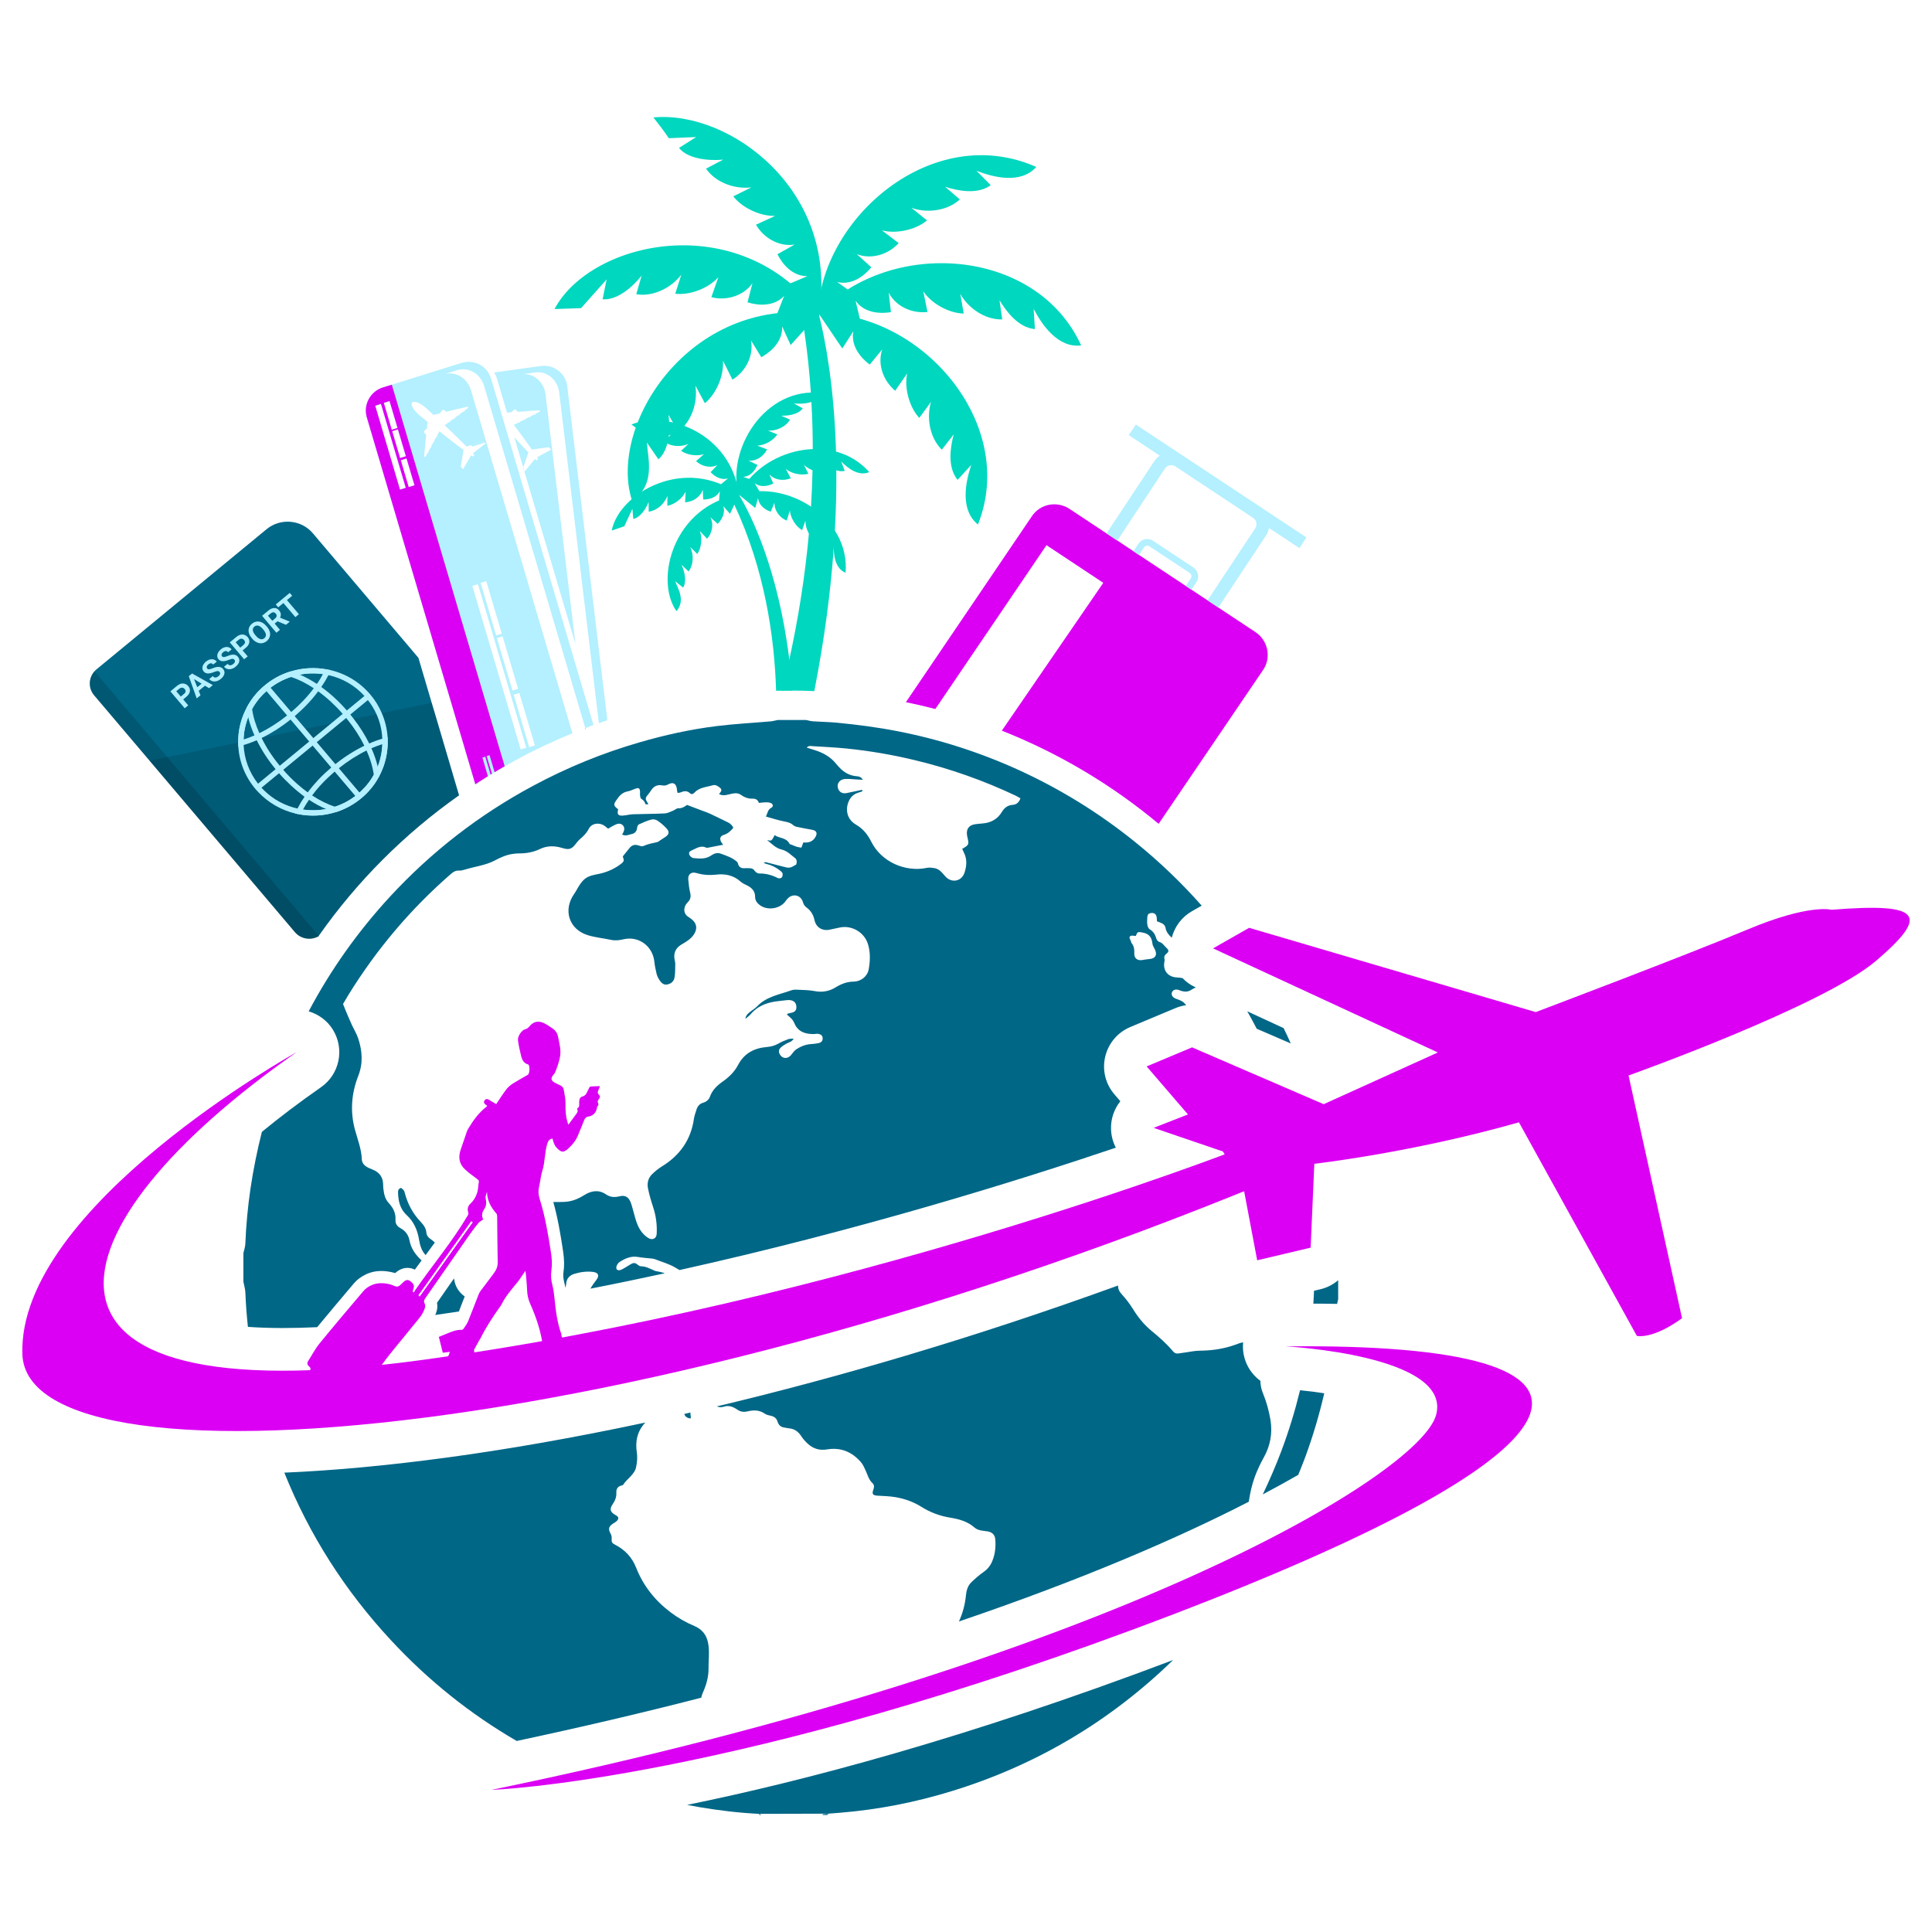 <svg xmlns="http://www.w3.org/2000/svg" xmlns:xlink="http://www.w3.org/1999/xlink" id="Layer_1" x="0px" y="0px" viewBox="0 0 2000 2000" style="enable-background:new 0 0 2000 2000;" xml:space="preserve" class="container"><style type="text/css">	.st0{fill:#DB00F4;}	.st1{fill:#006787;}	.st2{fill:#B4F0FF;}	.st3{opacity:0.12;}	.st4{opacity:0.15;}	.st5{fill:#00D7BF;}  .container {  border-radius: 50%;  background-color: #fff;}</style><g>	<g>		<path class="st0" d="M1279.75,1190.43c0,0-408.35,159.16-846.97,217.95S47.45,1270.2,307.01,1089.25    c0,0-288.53,159.98-283.85,312.51s700.82,92.59,1423.81-237.09L1279.75,1190.43z"></path>		<path class="st0" d="M1330.86,1393.76c0,0,172.62,8.85,155.79,71c-16.83,62.14-338.04,256.52-977.77,388.1    c0,0,251.4-8.03,703.48-180.86S1708.85,1389.58,1330.86,1393.76z"></path>		<path class="st0" d="M1896.02,941.79c0,0-22.71-6.52-87.09,20.48c-64.38,26.99-219.14,85.44-219.14,85.44l-296.67-87.24    l-37.37,21.28l232.7,107.75l-118.19,53.55l-136.23-58.82l-47.02,19.72l42.76,49.71l-35.55,13.88l71.72,24.45l20.36,32.55    l15.14,80.11l55.34-13.09l3.8-86.81c0,0,101.74-11.53,211.83-42.94l122.03,221.06c0,0,15.83,4.27,46.8-18.28l-55.37-251.25    c0,0,201.73-71.92,256.63-119.05C1997.4,947.16,1989.87,934.19,1896.02,941.79z"></path>	</g>	<g>		<path class="st1" d="M851.67,1878.01v0.88h4.61c0.76-0.82,1.2-1.33,1.26-1.33C855.59,1877.69,853.63,1877.88,851.67,1878.01z     M732.94,1700.42c-1.64-8.15-6.32-13.89-14.08-17.18c-8.97-3.73-17.24-8.53-24.95-14.4c-16.04-12.13-28.1-27.41-35.43-46.1    c-4.3-10.8-11.56-18.38-21.66-23.62c-3.6-1.89-3.85-2.65-3.6-6.63c0.13-1.52-0.31-3.28-1.01-4.61c-2.84-5.05-2.28-7.64,2.65-10.8    c1.45-0.88,2.97-1.77,4.04-2.97c1.9-2.27,1.39-3.98-1.26-5.43c-6.19-3.47-7.01-6.25-3.16-11.94c2.4-3.6,3.85-7.26,3.54-11.62    c-0.19-3.54,1.33-6.25,5.05-7.26c0.69-0.19,1.71-0.32,2.02-0.82c4.1-6.51,11.87-10.48,13.45-18.5c1.01-4.86,1.45-10.17,0.69-15.03    c-1.77-11.81,0.57-22.1,8.78-30.88c-74.02,15.79-142.86,27.79-205.51,36.25c-62.59,8.46-119.05,13.51-168.18,15.6    c25.83,64.29,62.71,122.21,110.58,173.68c38.46,41.43,81.79,76.1,129.97,104.08c67.83-14.46,131.49-29.43,191.04-44.78    c0.38-1.7,0.88-3.35,1.51-4.86c3.73-8.21,6.13-16.55,6.07-25.64c-0.06-5.49,0.44-10.93,0.38-16.42    C733.89,1707.17,733.57,1703.7,732.94,1700.42z M785.55,1877.69c0,0,0.38,0.44,1.01,1.2h1.2    C787.06,1877.88,786.31,1877.76,785.55,1877.69z M711.27,1868.41c4.36,0.82,8.65,1.64,13.01,2.4c20.34,3.41,40.74,5.87,61.26,6.88    l72-0.19c4.04-0.32,8.02-0.63,12.06-0.95c39.47-3.22,78.12-10.8,115.95-22.48c86.71-26.65,162.69-71.62,227.93-134.71    c0.31-0.32,0.57-0.57,0.88-0.88C999.14,1799.95,829.88,1844.28,711.27,1868.41z M1224.16,1012.53c-1.96-0.32-3.91-0.63-5.87-0.69    c-8.59-0.38-14.08-6.32-13.14-14.84c0.13-1.26,0.63-2.65,0.38-3.85c-0.69-2.53-0.13-4.17,1.96-5.87c2.65-2.08,2.65-3.66,0.13-5.94    c-2.46-2.27-4.1-5.37-7.77-6.38c-1.26-0.38-2.59-2.27-2.97-3.73c-1.07-4.04-3.09-7.07-6.76-9.28c-1.33-0.76-2.15-3.03-2.4-4.74    c-0.38-2.4-0.19-4.86-0.06-7.33c0.19-3.35,1.33-4.48,4.36-4.74c2.97-0.25,4.93,1.33,5.37,4.48c0.19,1.26,0.19,2.59,0.25,4.04    c1.51,0.57,2.84,1.14,4.23,1.7c2.4,0.95,4.17,2.53,4.68,5.24c0.76,4.11,3.22,7.2,6.19,9.85c0.13,0.06,0.19,0.19,0.25,0.25    c2.97-11.43,10.36-21.41,20.9-27.41l10.11-5.75c-21.09-23.87-44.14-45.91-69.22-66.12c-36.88-29.75-76.92-54.5-120-74.21    c-40.36-18.38-82.23-31.83-125.74-40.29c-20.72-4.04-41.68-6.76-62.65-8.78c-8.27-0.76-16.61-0.88-24.88-1.45    c-2.34-0.13-4.67-0.88-7.01-1.33h-29.43c-2.4,0.44-4.74,1.14-7.07,1.39c-18.82,1.64-37.64,2.59-56.4,4.93    c-26.97,3.35-53.49,9.22-79.58,16.8c-38.4,11.11-75.15,26.15-110.33,45.09c-55.77,29.94-105.09,68.21-147.97,114.63    c-33.41,36.25-61.45,75.85-84.19,118.73c10.04,2.97,19.07,9.35,25.01,18.88c12.44,20.02,7.07,46.23-12.25,59.68    c-22.86,15.98-43.2,31.39-61.2,46.23c-4.86,19.2-8.78,38.65-11.75,58.36c-2.78,19.01-4.61,38.21-5.37,57.47    c-0.13,3.28-1.33,6.51-2.02,9.73v29.49c0.69,3.66,1.83,7.33,2.02,10.99c0.51,12,1.39,23.94,2.65,35.81    c11.05,0.76,22.99,1.2,36.13,1.2c11.31,0,23.11-0.32,35.56-0.89c12.88-15.6,25.89-30.95,38.15-45.47    c2.97-3.47,6.82-6.38,11.05-8.53c5.05-2.72,10.99-4.17,17.24-4.17c4.04,0,8.15,0.57,12.69,1.71c0.57,0.19,1.07,0.32,1.58,0.51    c0.25-0.19,0.44-0.38,0.63-0.57c3.79-3.22,7.89-4.86,12.13-4.86c2.97,0,5.56,0.76,7.64,1.83c2.34-3.22,4.74-6.44,7.01-9.54    c-0.19-0.19-0.32-0.32-0.51-0.51c-5.94-5.56-10.48-12-12-20.08c-1.07-5.87-4.42-10.17-9.34-12.82c-3.79-1.96-5.37-4.86-5.18-8.59    c0.44-7.2-2.53-12.63-7.26-17.75c-3.85-4.17-4.74-9.73-5.37-15.22c-0.19-1.45-0.06-3.03-0.19-4.48    c-0.32-6.19-3.22-10.74-8.72-13.64c-1.83-0.95-3.79-1.58-5.68-2.46c-4.04-1.77-7.45-4.55-7.64-9.03    c-0.38-10.99-4.48-20.97-7.26-31.32c-4.93-18.76-3.41-37.2,3.54-55.01c5.24-13.33,4.23-26.21-0.13-39.22    c-1.58-4.61-4.17-8.84-6.25-13.26c-1.45-3.09-2.78-6.19-4.1-9.28c-1.71-3.92-3.28-7.89-5.24-12.76c1.58-2.65,3.6-6.25,5.75-9.73    c28.93-46.8,63.98-88.35,105.41-124.48c2.65-2.34,5.18-4.17,9.03-3.92c1.96,0.13,4.1-0.5,6.06-1.07    c10.42-3.22,21.53-4.36,31.26-9.6c5.87-3.16,11.81-5.75,18.44-6.63c2.08-0.32,4.17-0.5,6.19-0.5c7.64,0.06,14.97-1.26,21.91-4.61    c7.39-3.54,15.03-3.35,22.61-1.07c7.14,2.21,9.85,1.52,14.21-4.17c1.39-1.77,2.84-3.6,4.55-5.05c3.6-3.03,6.76-6.19,8.97-10.55    c3.03-5.87,10.86-6.95,16.29-3.09c1.2,0.82,2.34,1.83,3.73,2.97c1.14-0.69,2.21-1.39,3.35-1.96c1.64-0.88,3.28-1.89,4.99-2.59    c2.46-0.95,4.93-1.01,6.88,1.01c1.9,2.02,1.77,4.48,0.76,6.88c-0.38,0.82-0.88,1.58-1.51,2.59c3.6,2.15,6.76,0.25,9.91-0.38    c3.66-0.76,5.3-3.09,5.68-6.76c0.13-1.2,0.89-2.84,1.83-3.28c4.3-1.96,8.59-3.85,13.14-5.05c1.9-0.5,4.67,0.19,6.38,1.39    c3.41,2.34,6.57,5.12,9.35,8.21c2.9,3.22,2.21,6-1.39,8.4c-1.89,1.26-3.79,2.53-5.68,3.73c-0.95,0.63-1.9,1.45-2.9,1.71    c-4.93,1.07-9.85,1.96-14.46,4.11c-1.33,0.57-3.35-0.19-4.92-0.7c-3.98-1.33-7.01-0.25-9.47,2.97c-2.21,2.84-4.49,5.62-6.76,8.4    c0.31,1.52,1.26,3.28,0.89,4.61c-0.44,1.39-2.02,2.59-3.35,3.6c-6.32,4.67-13.32,7.83-20.97,9.6c-5.3,1.2-10.93,1.77-15.41,5.12    c-2.21,1.64-3.98,3.92-5.56,6.19c-2.15,3.03-3.66,6.5-5.87,9.6c-11.75,16.61-5.62,36.63,13.83,42.76    c7.83,2.46,16.23,3.22,24.32,4.93c4.55,0.95,8.78,0.38,13.26-0.69c15.47-3.47,29.75,7.2,31.51,23.05    c0.44,4.29,1.33,8.53,2.34,12.76c0.57,2.15,1.52,4.29,2.78,6.19c1.77,2.72,3.98,5.37,7.64,4.93c4.1-0.51,7.33-2.97,8.09-6.95    c0.88-4.74,0.69-9.66,0.82-14.53c0-1.89-0.63-3.73-0.89-5.62c-0.76-6.51,1.89-11.24,7.64-14.53c4.74-2.72,9.47-5.56,12.57-10.29    c3.92-6,2.97-11.62-2.65-15.92c-1.01-0.82-2.15-1.52-3.22-2.27c-3.41-2.21-4.67-5.56-3.85-9.28c0.44-2.08,1.71-4.23,3.28-5.75    c2.84-2.84,3.54-5.75,2.59-9.73c-1.13-4.55-1.58-9.28-2.02-13.96c-0.44-5.31,3.16-8.15,8.34-6.63c6.57,1.96,13.2,2.46,20.08,1.71    c9.54-1.14,18.38,0.5,25.83,7.26c1.89,1.71,4.48,2.78,6.82,3.98c4.93,2.46,8.15,5.94,8.15,11.81c0,3.73,2.08,6.44,4.93,8.53    c7.52,5.56,19.64,4.04,25.7-3.03c0.95-1.14,1.77-2.46,2.78-3.54c5.24-5.87,13.83-4.17,16.04,3.35c0.69,2.34,1.64,4.04,3.54,5.43    c4.48,3.22,7.26,7.64,8.4,13.01c1.77,8.4,8.71,11.43,15.09,10.3c3.85-0.7,7.71-1.77,11.56-2.46c12.44-2.4,25.14,5.24,28.8,17.37    c2.59,8.53,2.27,17.24,0.76,25.83c-1.33,7.39-7.77,12.76-15.85,12.88c-6.94,0.13-12.63,2.4-18.44,5.94    c-6.5,4.04-13.83,5.43-21.73,3.85c-5.75-1.07-11.62-1.14-17.49-1.39c-2.21-0.13-4.67-0.13-6.69,0.63    c-12.31,4.42-25.76,6.38-35.37,16.61c-1.96,2.02-4.48,3.47-6.69,5.24c-2.46,1.89-4.99,3.79-5.43,7.64    c1.9-1.64,4.04-3.03,5.62-4.93c7.89-9.28,18.51-12.5,30.06-13.58c2.59-0.25,5.24-0.69,7.83-0.88c5.68-0.44,9.03,2.02,9.29,6.69    c0.19,3.6-1.26,5.56-4.93,6.38c-1.26,0.32-2.53,0.5-3.79,0.88c-0.32,0.06-0.57,0.44-1.08,1.01c1.96,1.83,4.23,3.47,5.87,5.62    c1.52,2.08,2.27,4.8,3.73,6.95c4.36,6.25,10.93,7.58,18,7.64c1.64,0,3.41-0.51,4.99-0.19c2.34,0.44,4.3,1.58,4.42,4.36    c0.13,2.72-1.26,4.55-4.17,5.18c-2.59,0.51-5.24,0.88-7.89,1.01c-5.62,0.38-10.67,2.4-15.28,5.43c-2.27,1.52-3.79,4.11-5.62,6.19    c-3.73,4.23-9.16,3.47-11.62-1.39c-1.26-2.4-0.7-4.67,0.82-6.25c1.77-1.83,4.1-3.22,6.32-4.48c2.53-1.39,5.68-1.77,7.39-5.18    c-1.89,0.19-3.92,0-5.62,0.63c-3.54,1.26-7.07,2.78-10.29,4.61c-3.73,2.15-7.64,3.09-11.81,3.47    c-13.07,1.14-23.37,6.38-29.75,18.5c-3.66,6.95-9.16,12.5-15.6,16.99c-6,4.23-11.12,8.91-13.64,16.1    c-1.14,3.09-3.79,5.18-7.07,6.13c-3.6,1.07-5.68,3.6-6.76,7.01c-1.01,3.22-2.21,6.44-2.72,9.79    c-3.16,21.85-14.78,37.89-33.34,49.26c-3.66,2.27-7.07,5.05-10.11,8.08c-4.04,3.98-5.12,9.35-4.04,14.65    c1.33,6.44,3.16,12.82,5.24,19.07c3.03,9.09,4.23,18.38,3.73,27.85c-0.25,4.74-4.23,6.88-8.34,4.48    c-5.24-3.09-8.78-7.89-11.18-13.2c-2.27-5.12-3.41-10.67-4.99-16.04c-0.88-2.9-1.51-5.87-2.71-8.59    c-2.4-5.24-5.87-6.88-11.43-5.49c-4.99,1.2-9.29,1.01-13.9-2.08c-7.32-4.99-15.09-3.85-22.36,0.76    c-5.49,3.47-11.37,6.06-17.81,6.82c-4.67,0.57-9.41,0.25-14.15,0.38c-0.06,0-0.06,0-0.13,0c4.67,16.74,7.52,33.66,10.11,50.9    c1.26,8.46,1.39,15.41,0.38,21.91c-0.44,2.97-0.19,6.32,0.76,10.11c0.51,1.96,0.95,3.91,1.26,5.81c0.38-1.33,0.7-2.65,0.76-3.98    c0.44-5.68,3.66-9.03,8.84-10.48c6.19-1.83,12.57-2.72,19.01-1.89c5.5,0.69,6.82,3.73,3.54,8.15c-2.27,2.97-4.48,5.94-6.25,9.16    c26.02-5.05,51.72-10.42,77.05-15.92c-1.26-0.5-2.84-0.82-4.17-1.2c-2.15-0.63-4.55-0.69-6.57-1.52    c-4.48-1.96-8.71-4.42-13.83-4.48c-1.33,0-2.84-1.01-3.98-1.96c-2.28-1.96-4.36-1.71-6.69-0.25c-2.4,1.52-4.8,2.97-7.26,4.36    c-1.14,0.69-2.34,1.33-3.6,1.71c-3.09,0.82-4.86-0.82-3.91-3.98c0.5-1.64,1.77-3.47,3.16-4.36c5.81-3.73,11.81-6.44,19.07-5.18    c4.99,0.89,10.04,1.14,15.09,1.71c0.95,0.06,1.9,0.38,2.72,0.7c7.01,2.78,14.46,4.74,20.84,8.59c1.45,0.82,2.84,1.71,4.3,2.53    c186.88-41.49,350.26-92.4,451.69-126.69c-3.09-5.94-4.86-12.57-4.99-19.52c-0.25-10.61,3.35-20.65,9.66-28.55l-6.19-7.2    c-9.22-10.74-12.76-25.2-9.47-38.97c3.22-13.77,12.88-25.14,25.89-30.63l47.05-19.7c3.54-1.45,7.2-2.46,10.93-2.97    c-0.76-0.88-1.52-1.71-2.4-2.53c-2.15-2.08-5.5-3.09-8.4-4.17c-3.1-1.2-4.93-3.66-4.1-6.25c0.76-2.53,3.35-3.73,6.38-2.97    c1.14,0.25,2.15,0.76,3.22,1.14c3.79,1.14,7.39,1.14,10.8-1.26c1.26-0.88,2.71-1.45,4.42-2.27l-0.63-0.32    C1232.18,1019.6,1227.82,1016.38,1224.16,1012.53z M843.97,866.77c-2.78,4.61-7.07,5.87-12.32,5.3c-0.63,1.71-1.26,3.22-2.08,5.43    c-1.58-0.32-3.16-0.44-4.67-0.88c-1.77-0.57-3.41-1.33-5.12-2.02c-0.89-0.38-2.21-0.57-2.53-1.2c-3.22-6.57-10.55-5.3-15.28-8.9    c-3.28,6.19-3.28,6.19-7.83,5.12c4.67,3.85,9.03,8.46,15.09,9.85c5.75,1.39,9.41,5.49,13.7,8.72c2.21,1.71,2.08,4.29,1.33,6.76    c-1.96,1.01-3.79,2.34-5.81,2.97c-1.45,0.44-3.28,0.32-4.86-0.06c-6.95-1.71-13.83-3.54-20.78-5.31c-0.57-0.13-1.26,0-2.15,0.82    c1.33,0.44,2.65,1.01,3.98,1.33c5.05,1.26,9.47,3.73,13.45,6.95c0.82,0.76,1.9,1.71,2.02,2.65c0.19,1.33,0,3.16-0.82,4.04    c-0.76,0.82-2.91,1.2-3.92,0.7c-6.13-3.1-12.44-4.93-19.45-4.8c-1.52,0-3.66-1.26-4.55-2.59c-1.64-2.46-3.66-3.03-6.25-2.9    c-1.33,0.06-2.65-0.13-3.98,0c-3.73,0.38-6.25-1.01-7.2-4.74c-0.13-0.57-0.32-1.2-0.69-1.58c-4.93-4.61-11.31-6.63-17.5-8.84    c-3.47-1.26-6.94,0.19-9.66,2.08c-5.68,3.92-11.87,3.16-18,2.65c-1.45-0.13-3.16-1.39-3.98-2.59c-1.26-1.89-1.2-4.04,1.39-5.12    c4.99-2.08,9.54-5.94,15.47-3.16c0.44,0.25,1.14,0.25,1.64,0.13c5.12-0.95,10.23-1.96,15.98-3.09c-0.82-1.14-1.39-1.83-1.83-2.53    c-2.08-3.54-1.39-6.44,2.4-7.64c4.23-1.26,7.14-3.92,9.98-7.39c-1.26-2.91-3.47-4.67-6.32-6c-6-2.78-11.81-5.81-17.81-8.59    c-2.72-1.26-5.56-2.21-8.34-3.22c-5.12-1.96-10.17-3.85-15.47-5.87c-2.59,1.96-5.3,3.66-9.09,3.47c-1.77-0.06-3.54,1.83-5.43,2.53    c-2.78,1.07-5.56,2.65-8.4,2.78c-10.93,0.57-21.92,0.51-32.9,0.88c-3.54,0.13-7.07,1.14-10.61,1.39    c-4.99,0.32-6.19-1.45-4.86-6.51c-4.86-3.79-5.12-4.74-1.71-9.66c2.84-4.23,6.06-7.96,11.68-8.91c2.84-0.5,5.56-2.02,8.4-2.97    c2.71-0.95,3.98-0.19,4.23,2.59c0.19,1.45-0.13,3.03,0.06,4.48c0.19,1.26,0.38,3.03,1.2,3.54c2.21,1.39,3.79,2.97,4.36,5.56    c0.06,0.19,1.51,0.13,3.03,0.25c-0.76-1.45-1.01-2.27-1.52-2.97c-1.64-2.15-1.45-4.04,0.31-6.06c1.52-1.71,2.78-3.6,4.04-5.43    c2.72-4.29,6.57-6.19,11.56-5.18c2.15,0.38,3.79,0.19,5.81-0.88c5.62-3.16,9.03-0.88,9.47,5.75c0,0.88,0.38,1.77,0.63,2.97    c1.33-0.25,2.46-0.25,3.41-0.69c3.35-1.45,6.51-1.77,9.41,1.01c1.64,1.52,3.28,0.76,4.48-0.57c5.18-5.62,12.5-5.75,19.07-7.71    c3.03-0.88,5.56,0.95,7.71,2.78c1.9,1.64,1.52,3.22-1.2,6.32c4.67,2.59,9.28,0.38,13.58-0.44c3.85-0.69,6.57-0.69,9.85,1.77    c2.84,2.08,6.95,3.54,10.42,3.41c3.85-0.13,6.13,0.76,7.39,4.42c2.46-0.19,4.74-0.57,6.94-0.63c1.64,0,3.41,0.06,4.99,0.57    c2.78,0.95,3.41,3.73,1.07,4.99c-3.79,1.96-3.98,5.62-5.68,9.22c6.25,1.71,12.06,3.66,18.06,4.86c3.54,0.69,6.95,1.26,9.85,3.73    c1.08,1.01,2.53,1.71,3.98,2.02c5.11,1.07,10.23,2.08,15.41,2.97C845.29,859.69,846.62,862.34,843.97,866.77z M1048.4,833.17    c-5.18,0.38-8.59,2.9-11.24,7.33c-4.48,7.45-11.43,11.31-20.08,11.94c-2.46,0.13-4.93,0.5-7.33,0.76c-6.5,0.82-9.6,4.8-8.71,11.24    c0.06,0.57,0.19,1.14,0.31,1.71c1.96,8.08,1.83,8.53-5.3,12.57c0.57,1.33,1.14,2.65,1.83,3.98c3.47,6.88,2.84,14.02,0.5,20.9    c-3.16,9.09-13.58,10.8-19.95,3.47c-3.35-3.85-6.38-8.02-12.06-8.53c-2.15-0.25-4.48-0.63-6.5-0.19    c-22.99,4.93-47.62-6.44-57.85-26.84c-3.66-7.45-8.53-13.58-15.92-17.87c-10.29-6-11.05-17.05-7.07-25.01    c1.96-3.92,4.93-6.63,9.16-7.96c1.51-0.5,3.09-1.01,4.61-1.52c-0.13-0.5-0.25-1.01-0.38-1.52c-5.3,1.14-10.61,2.27-15.92,3.35    c-4.36,0.88-7.64-0.88-8.97-4.8c-1.58-4.74,1.45-9.35,7.2-9.79c4.29-0.32,8.65,0.38,13.01,0.57c1.51,0.13,3.03,0.19,5.49,0.25    c-2.02-3.22-4.23-3.47-6.38-3.66c-7.39-0.57-13.26-3.98-18.19-9.35c-1.01-1.14-2.08-2.21-3.03-3.41    c-5.94-7.52-14.02-11.81-23.05-14.53c-2.27-0.7-4.61-1.45-7.45-2.34c2.02-2.21,3.98-1.64,5.62-1.52    c11.88,0.76,23.75,1.26,35.56,2.46c23.87,2.4,47.43,6.44,70.73,12.06c36.06,8.65,70.86,20.9,104.4,36.76    c1.64,0.82,3.22,1.77,4.92,2.78C1054.84,830.52,1052.44,832.85,1048.4,833.17z M1189.68,992.82c-2.4,0.13-4.8,0.63-7.2,1.01    c-4.86,0.82-8.4-1.71-8.27-6.57c0.13-4.1-0.13-7.83-2.9-11.12c-0.32-0.38-0.38-1.01-0.51-1.58c-0.44-1.83-2.78-3.98-0.63-5.56    c1.26-0.89,3.66-0.13,5.68-0.13c1.64-4.61,2.21-4.42,7.39-3.41c6.57,1.26,9.03,5.18,9.73,11.24c0.19,1.96,1.33,3.85,2.27,5.62    C1198.46,988.21,1196.18,992.38,1189.68,992.82z M470.15,1324.39l-0.19-0.95c-5.87,8.4-11.68,16.8-17.56,25.2    c0.63,3.35,0.38,6.82-0.76,9.85c-0.31,0.95-0.69,1.9-1.14,2.78c8.21-1.14,16.36-2.34,24.51-3.6c1.51-3.85,3.03-7.7,4.48-11.56    c0.51-1.33,1.01-2.65,1.58-3.98C475.33,1337.97,471.35,1332.35,470.15,1324.39z M445.2,1282.26c-2.08-1.52-3.6-3.41-3.79-6.06    c-0.32-4.61-2.91-8.15-5.87-11.31c-8.15-8.53-13.52-18.57-16.48-29.87c-0.76-2.9-0.89-2.9-3.85-5.3c-2.46,0.57-3.22,2.4-3.16,4.61    c0.25,8.84,1.9,17.05,8.97,23.56c7.33,6.69,11.18,15.6,12.76,25.33c1.01,5.94,2.53,11.37,6.69,15.91    c0.06,0.06,0.06,0.06,0.13,0.13c3.16-4.29,6.38-8.59,9.54-13.01C448.61,1284.85,446.97,1283.53,445.2,1282.26z M714.75,1462.26    c-2.08,0.44-4.23,0.95-6.38,1.45c0.89,2.78,2.78,4.11,6.44,4.8c0.13-0.69,0.44-1.45,0.32-2.08    C714.75,1464.91,714.69,1463.52,714.75,1462.26z M1345.8,1439.21c-5.12,21.03-11.49,41.93-19.26,62.65    c-5.56,14.84-12.7,31.32-19.33,45.16c13.2-7.01,25.45-13.77,36.76-20.27c2.34-5.81,4.68-11.62,6.89-17.49    c8.14-21.91,14.71-44.27,20.02-66.94C1362.6,1441.04,1354.2,1439.96,1345.8,1439.21z M1328.81,1064.32l-37.64-17.43    c3.41,5.94,6.63,12,9.79,18.06l35.24,15.22C1333.8,1074.86,1331.4,1069.56,1328.81,1064.32z M1366.96,1334.62l-6.69,1.58    c-0.19,4.42-0.38,8.91-0.69,13.33c8.4,0,16.67,0.06,24.69,0.25c0.13-1.64,0.7-3.22,1.01-4.86v-19.64    C1380.09,1329.69,1373.9,1332.98,1366.96,1334.62z M1315.11,1469.39c-1.64-9.28-4.11-18.38-7.71-27.09    c-1.77-4.29-2.59-8.59-2.65-12.88c-11.24-8.21-18.38-21.6-18.06-36.57c0-1.07,0.13-2.15,0.19-3.22c-1.2,0.13-2.4,0.38-3.66,0.82    c-3.03,1.07-6,2.27-9.09,3.16c-10.48,3.16-21.22,4.55-32.27,4.61c-5.05,0.06-10.04,1.2-15.09,1.89c-2.4,0.32-4.86,0.63-7.26,1.01    c-2.34,0.32-3.92-0.63-5.37-2.4c-6.57-7.83-14.21-14.53-22.1-21.03c-7.77-6.38-14.02-14.15-19.33-22.8    c-3.35-5.37-7.32-10.55-11.62-15.22c-2.65-2.84-3.79-5.81-3.66-8.91c-148.29,53.81-288.3,94.86-415.31,125.11    c2.27,1.07,4.8,1.14,7.77,0.19c4.86-1.52,9.41,0.44,13.32,3.16c3.48,2.4,6.82,2.72,10.74,1.83c6.25-1.52,12.25-1.52,17.87,2.46    c1.77,1.2,4.17,1.64,6.38,2.15c3.41,0.82,5.81,2.72,6.76,6.13c1.14,3.73,3.6,5.62,7.33,6.06c1.33,0.13,2.59,0.57,3.92,0.69    c5.94,0.38,10.1,3.28,13.32,8.27c1.9,3.03,4.42,5.68,7.07,8.08c5.49,4.93,11.94,6.76,19.39,5.56c14.27-2.4,26.02,2.46,35.3,13.26    c2.15,2.53,3.54,5.75,4.93,8.84c2.02,4.42,3.1,9.28,6.95,12.76c1.96,1.83,1.89,4.23,0.89,6.82c-1.71,4.61-0.38,5.94,4.48,6.19    c6.38,0.38,12.82,0.51,19.07,1.64c9.35,1.7,18.25,4.86,26.34,9.98c9.22,5.81,19.26,9.47,30,11.18    c9.03,1.52,17.62,3.85,24.76,10.11c3.6,3.16,8.34,3.35,12.76,3.92c5.24,0.63,8.46,3.35,8.84,8.46c0.63,7.58-0.13,15.16-3.03,22.23    c-1.83,4.61-4.74,8.4-8.97,11.37c-4.61,3.22-8.91,7.01-12.95,10.93c-3.66,3.6-4.92,8.46-5.43,13.39    c-0.95,9.66-3.41,18.63-7.26,27.03c128.9-43.83,227.93-86.84,300.05-123.97c1.33-8.84,3.22-17.56,6.32-26.02    c2.53-6.69,5.56-13.26,9.03-19.45C1315.11,1496.61,1317.5,1483.54,1315.11,1469.39z"></path>	</g>	<g>		<g>			<g>				<path class="st2" d="M546.76,468.13c-0.69-0.76-1.45-1.58-2.21-2.34c-0.06-0.13-0.19-0.19-0.25-0.32      c-0.76-0.76-1.58-1.64-2.33-2.46c-0.25-0.25-0.51-0.57-0.76-0.82c-0.82-0.82-1.58-1.71-2.4-2.59c-0.13-0.13-0.32-0.25-0.44-0.44      c-0.76-0.82-1.51-1.64-2.27-2.46c-0.13-0.13-0.25-0.25-0.32-0.38c-1.13-1.26-2.27-2.46-3.41-3.73l9.28,31.32      c0-0.06,0.06-0.19,0.06-0.25c0,0,0.06-0.06,0.06-0.13c0.13-0.38,0.31-0.88,0.51-1.52c0-0.06,0.06-0.19,0.13-0.32      c0.06-0.25,0.19-0.5,0.25-0.82c0.06-0.13,0.06-0.25,0.13-0.32c1.07-3.16,2.53-7.33,3.6-10.48c0-0.06,0.06-0.13,0.06-0.25      c0.19-0.57,0.38-1.07,0.57-1.52C546.95,468.26,546.82,468.19,546.76,468.13z M628.73,745.63l-41.49-345.71      c-1.64-13.45-13.9-22.93-27.41-21.03l-48.32,6.69c0.19,0.25,0.38,0.51,0.51,0.76c1.01,1.64,1.83,3.54,2.4,5.49l8.27,27.85v0.06      l2.21,7.45h0.06c0.19-0.06,0.32-0.06,0.51-0.06c1.39-0.13,2.9-0.25,4.55-0.38c-0.06-0.13-0.13-0.19-0.13-0.19      c0.13-0.25,0.31-0.5,0.51-0.69c0-0.06,0-0.06,0.06-0.06c0-0.06,0-0.06,0-0.06c0-0.06,0.06-0.06,0.13-0.06      c0.06-0.13,0.19-0.25,0.25-0.38c0.69-0.63,1.39-1.07,1.9-1.33c0.06-0.06,0.19-0.13,0.25-0.13c0.06-0.06,0.06-0.06,0.12-0.06      c0.06,0,0.06-0.06,0.13-0.06c0,0,0,0,0.06,0c0,0,0,0,0.06,0c0-0.06,0.06-0.06,0.06-0.06c0.44,0.38,0.89,0.76,1.26,1.14      c0.51,0.51,0.95,1.07,1.33,1.52c6.63-0.5,13.71-1.07,18-1.33h0.32c0.06,0,0.06,0,0.13,0c0.31-0.06,0.57-0.06,0.88-0.06      c0.06,0,0.13-0.06,0.19-0.06c0.57,0,1.07-0.06,1.51-0.06c0.06,0,0.06,0,0.13,0h0.38c0.06,0,0.13,0,0.13,0      c0.13,0,0.19-0.06,0.25,0c0.06,0,0.06,0,0.13,0c0.06,0,0.13,0,0.13,0c0.57,0.19,0.89,1.2,0.89,1.2l-4.86,2.46      c0,0.06,0.06,0.13,0.13,0.19c0,0,0,0,0,0.06c0.06,0.13,0.13,0.25,0.19,0.32c0,0.06,0,0.13-0.06,0.13      c-0.06,0.06-0.13,0.19-0.25,0.19v0.06c-0.06,0-0.06,0-0.13,0c-0.13-0.06-0.32-0.19-0.44-0.38v0.06      c-0.06-0.06-0.06-0.06-0.12-0.13l-0.06-0.06l-4.8,2.4c0.06,0.06,0.13,0.06,0.13,0.13c0.06,0.13,0.12,0.25,0.19,0.38l-0.06,0.06      c-0.06,0.13-0.12,0.25-0.31,0.25l0.06,0.06c-0.06,0-0.06,0-0.12,0c-0.13-0.06-0.32-0.25-0.44-0.38c0,0,0,0,0,0.06      c-0.06-0.06-0.06-0.06-0.13-0.13c0,0,0-0.06-0.06-0.06l-1.01,0.51l-3.73,1.89c0,0.06,0,0.06,0.06,0.06      c0,0.06,0.06,0.13,0.06,0.13c0.06,0.13,0.13,0.25,0.19,0.38c0,0.06,0,0.06-0.06,0.13c-0.06,0.06-0.13,0.13-0.25,0.19      c-0.06,0.06-0.06,0.06-0.13,0.06c-0.13-0.06-0.32-0.19-0.44-0.38l-0.06-0.06c-0.06,0-0.13-0.06-0.13-0.06l-4.74,2.4      c0,0,0,0.06,0.06,0.06c0,0.06,0.06,0.13,0.06,0.13c0.06,0.13,0.13,0.25,0.19,0.38c0,0.06,0,0.06-0.06,0.13      c-0.06,0.13-0.13,0.19-0.25,0.19v0.06c-0.06,0-0.06,0-0.13,0c-0.13-0.06-0.25-0.19-0.44-0.38c-0.06,0-0.06,0-0.06-0.06      c-0.06,0-0.06-0.06-0.13-0.06c0-0.06-0.06-0.06-0.06-0.06l-4.93,2.53c2.9,3.85,5.94,7.89,8.84,11.81      c0.06,0.13,0.13,0.19,0.13,0.25c0.76,1.01,1.51,2.02,2.27,3.03c0.13,0.19,0.19,0.32,0.31,0.51c0.76,1.01,1.52,2.08,2.27,3.09      c0.13,0.19,0.25,0.38,0.38,0.57c1.52,2.08,2.9,4.11,4.23,5.94c0.06,0.13,0.12,0.19,0.19,0.32c5.37-0.76,16.86-2.4,17.24-2.4      c0.44,0,2.71,2.34,2.71,2.34c0,0.06,0.06,0.06,0.06,0.06l-3.6,1.96l-11.05,6.06c0.06,0.19,0.19,0.32,0.25,0.44l0.06,0.06      c0.06,0.13,0.13,0.19,0.19,0.32c0,0,0,0,0,0.06c0.06,0.13,0.12,0.19,0.19,0.32c0,0,0,0,0.06,0.06c0.12,0.19,0.25,0.38,0.31,0.57      c-0.19,0.25-0.44,0.57-0.7,0.76c-0.31,0.25-0.57,0.44-0.88,0.57c-0.25-0.19-0.57-0.5-0.89-0.76c-0.13-0.13-0.31-0.25-0.44-0.38      c-0.06-0.13-0.19-0.19-0.25-0.25l-0.13,0.06l-7.96,9.66l-2.59,3.09c0,0-0.19-0.25-0.44-0.63c-0.06-0.06-0.06-0.13-0.13-0.19      l53.18,179.74l-31.01-258.56c-1.58-13.2-12.63-22.48-24.63-20.84l14.15-1.96c12-1.64,23.05,7.7,24.63,20.84l41.05,342.24v0.06      C622.86,747.53,625.76,746.52,628.73,745.63z"></path>				<path class="st2" d="M506.15,466.99l0.63,2.02c-0.25-0.13-0.82-0.57-0.88-1.01c0,0,0-0.06,0-0.13s0-0.06,0-0.13      c0.06-0.06,0.06-0.13,0.06-0.25c0.06,0,0.06-0.06,0.06-0.06C506.02,467.31,506.08,467.12,506.15,466.99z"></path>			</g>		</g>		<g>			<g>				<path class="st2" d="M479.62,465.6c-0.63-0.5-1.26-0.95-1.96-1.52l1.07,8.65c0.32-1.77,0.57-3.54,0.82-5.12      c0.06-0.06,0.06-0.19,0.06-0.25c0.13-0.63,0.19-1.14,0.25-1.64C479.81,465.67,479.75,465.6,479.62,465.6z M479.62,465.6      c-0.63-0.5-1.26-0.95-1.96-1.52l1.07,8.65c0.32-1.77,0.57-3.54,0.82-5.12c0.06-0.06,0.06-0.19,0.06-0.25      c0.13-0.63,0.19-1.14,0.25-1.64C479.81,465.67,479.75,465.6,479.62,465.6z M479.62,465.6c-0.63-0.5-1.26-0.95-1.96-1.52      l1.07,8.65c0.32-1.77,0.57-3.54,0.82-5.12c0.06-0.06,0.06-0.19,0.06-0.25c0.13-0.63,0.19-1.14,0.25-1.64      C479.81,465.67,479.75,465.6,479.62,465.6z M479.62,465.6c-0.63-0.5-1.26-0.95-1.96-1.52l1.07,8.65      c0.32-1.77,0.57-3.54,0.82-5.12c0.06-0.06,0.06-0.19,0.06-0.25c0.13-0.63,0.19-1.14,0.25-1.64      C479.81,465.67,479.75,465.6,479.62,465.6z M614.4,750.56L600,701.93l-0.06-0.19l-75.47-255.21l-7.89-26.78v-0.06l-8.27-27.85      c-0.57-1.96-1.39-3.85-2.4-5.49c-5.56-9.47-17.11-14.08-28.17-10.67l-72.13,22.55l-9.22,2.84      c-13.07,4.11-20.53,17.94-16.67,30.95l84.44,285.52l1.83,6.13l26.08,88.23c2.84-1.96,5.69-3.79,8.59-5.49      c1.45-1.01,2.97-1.96,4.42-2.78c0.89-0.63,1.83-1.2,2.78-1.77c0.44-0.25,0.89-0.57,1.39-0.82c0.89-0.57,1.83-1.14,2.78-1.64      c0.82-0.57,1.71-1.07,2.53-1.52c1.01-0.63,1.96-1.2,2.97-1.77c0.51-0.32,0.95-0.57,1.45-0.82c0.57-0.38,1.14-0.7,1.71-1.07      c0.38-0.19,0.82-0.44,1.26-0.69c0.12-0.06,0.31-0.19,0.5-0.25c3.48-2.02,7.01-3.98,10.55-5.87c2.71-1.52,5.37-2.97,8.14-4.42      c1.83-0.95,3.66-1.89,5.5-2.91c0.89-0.44,1.83-0.88,2.78-1.33c0.32-0.19,0.63-0.38,1.01-0.5c0,0,0.06,0,0.06-0.06      c0.7-0.32,1.39-0.69,2.15-1.07c1.89-0.95,3.79-1.89,5.75-2.84c0.95-0.44,1.96-0.95,2.97-1.39c1.89-0.95,3.85-1.89,5.81-2.72      c8.34-3.92,16.8-7.64,25.39-11.11l-45.03-152.2v-0.19l-40.74-137.62l-0.63-2.02v-0.13l-18.63-63.03      c-0.25-0.82-0.51-1.64-0.89-2.4v-0.06c-1.89-4.67-5.05-8.53-8.9-11.12h-0.06c-5.24-3.54-11.75-4.8-18-2.84l13.7-4.29      c7.39-2.27,15.03-0.19,20.65,4.86c3.22,2.97,5.75,6.88,7.14,11.56l3.22,10.93l4.67,15.79v0.06l4.23,14.15l4.36,14.84      l88.29,298.47l0.51,1.64l-0.25-1.77C608.9,752.58,611.68,751.57,614.4,750.56z M420.19,472.3l-6,1.89l-8.21-27.85l5.94-1.89      L420.19,472.3z M403.27,415.14l8.27,27.91l-6,1.83l-8.21-27.85L403.27,415.14z M414.07,506.84l-25.64-86.84l5.94-1.89l25.7,86.9      L414.07,506.84z M423.1,504.25l-8.21-27.85l5.94-1.89l8.27,27.85L423.1,504.25z M538.99,775.82L488.97,606.5l5.81-1.77      l50.02,169.32L538.99,775.82z M553.7,771.65l-5.87,1.83l-16.04-54.31l5.81-1.83L553.7,771.65z M536.34,713.05l-5.81,1.83      l-16.11-54.31l5.87-1.83L536.34,713.05z M519.47,655.95l-5.87,1.83l-16.04-54.38l5.81-1.77L519.47,655.95z M460.49,424.99      c0.63,0.44,1.14,0.89,1.58,1.26c1.52-0.38,3.1-0.76,4.67-1.14c2.15-0.5,4.17-1.01,6.12-1.52c1.01-0.25,2.02-0.44,2.97-0.69      c1.45-0.32,2.72-0.63,3.85-0.88c0.13-0.06,0.19-0.06,0.32-0.13c0,0,0,0,0.06,0c0.32-0.06,0.57-0.13,0.89-0.19      c0.06,0,0.13-0.06,0.13-0.06c0.31-0.06,0.63-0.13,0.89-0.19c0.25-0.06,0.44-0.13,0.63-0.13c0.06-0.06,0.13-0.06,0.13-0.06      c0.19,0,0.32-0.06,0.44-0.06c0.06,0,0.06,0,0.13,0c0.06-0.06,0.19-0.06,0.19-0.06c0.06,0,0.13,0,0.13,0      c0.06-0.06,0.13-0.06,0.13-0.06c0.63,0.13,1.07,1.07,1.07,1.07l-2.53,1.83l-1.89,1.39c0.06,0.06,0.12,0.13,0.19,0.19      c0.06,0.13,0.19,0.25,0.25,0.32c0,0.06,0,0.13-0.06,0.13c0,0.13-0.12,0.25-0.25,0.25l0.06,0.06c-0.06,0-0.06,0-0.13,0      c-0.13-0.06-0.31-0.13-0.51-0.25c-0.06,0-0.06-0.06-0.06-0.06c-0.06,0-0.13-0.06-0.13-0.06c-0.06,0-0.06,0-0.06,0l-3.16,2.34      l-1.13,0.82c0.06,0,0.13,0.06,0.13,0.13c0.06,0.13,0.19,0.25,0.25,0.32c0,0.06,0,0.06,0,0.13c-0.06,0.13-0.12,0.19-0.25,0.25      c0,0.06-0.06,0.06-0.13,0.06c-0.13-0.06-0.32-0.19-0.51-0.25l-0.06-0.06c-0.06-0.06-0.06-0.06-0.13-0.06l-0.88,0.7l-0.19,0.13      l-3.22,2.34c0.06,0,0.06,0.06,0.06,0.06c0,0.06,0.06,0.06,0.13,0.06c0,0.06,0,0.06-0.06,0.06c0.13,0.06,0.25,0.19,0.31,0.32      c0,0,0,0-0.06,0.06c-0.06,0.13-0.13,0.25-0.25,0.32l-0.06,0.06c-0.13-0.06-0.31-0.19-0.51-0.32v0.06      c-0.06-0.06-0.06-0.06-0.12-0.06c0-0.06-0.06-0.06-0.13-0.13l-1.83,1.39l-2.46,1.77c0.06,0.06,0.06,0.06,0.06,0.13      c0.06,0,0.13,0.06,0.13,0.06c0.06,0.13,0.19,0.25,0.25,0.38v0.06h-0.06c0,0.13-0.06,0.25-0.19,0.25v0.06c-0.06,0-0.06,0-0.13,0      c-0.13-0.06-0.31-0.13-0.51-0.25c0,0-0.06,0-0.06-0.06c-0.06,0-0.06-0.06-0.13-0.06l-0.06-0.06l-4.42,3.28      c3.03,2.91,6.19,5.94,9.29,8.91c0.44,0.44,0.95,0.88,1.39,1.33c0.06,0.06,0.13,0.13,0.19,0.19c0.88,0.88,1.83,1.71,2.71,2.59      c0.13,0.13,0.25,0.32,0.38,0.44c0.82,0.76,1.71,1.58,2.46,2.4l0.31,0.32c0.13,0.13,0.31,0.25,0.51,0.44      c0.89,0.95,1.83,1.83,2.72,2.72c0.82,0.82,1.64,1.64,2.4,2.46c0.13,0.06,0.19,0.13,0.25,0.25c1.07-0.32,2.4-0.76,3.85-1.2      c0.25-0.06,0.51-0.19,0.82-0.25c1.96-0.63,4.04-1.33,5.94-1.89v-0.06c3.28-0.95,5.87-1.77,6.06-1.83c0.12,0,0.5,0.19,0.88,0.44      c0.19,0.06,0.38,0.25,0.63,0.38c0.19,0.13,0.44,0.25,0.63,0.38c0.51,0.38,0.95,0.7,0.95,0.7l-3.16,2.53l-5.18,4.04l-4.8,3.79      c0.13,0.13,0.25,0.25,0.32,0.38h0.06v0.06c0.13,0.06,0.19,0.19,0.25,0.25c0,0,0.06,0,0.06,0.06c0.06,0.06,0.13,0.19,0.25,0.25      c0,0.06,0,0.06,0,0.06c0.19,0.19,0.32,0.38,0.44,0.57c-0.13,0.25-0.32,0.57-0.57,0.82c-0.25,0.32-0.51,0.5-0.76,0.76      c-0.32-0.25-0.7-0.44-1.01-0.63c-0.19-0.13-0.31-0.25-0.51-0.32c-0.06-0.06-0.06-0.06-0.13-0.13c-0.06-0.06-0.13-0.06-0.19-0.13      l-0.06,0.13l-4.99,8.59l-1.33,2.21l-1.26,2.21l-0.76,1.33c0,0-0.25-0.25-0.57-0.63c-0.7-0.69-1.71-1.83-1.71-2.15      c0-0.06-0.06-0.13,0-0.19c0-0.06,0-0.06,0-0.06c0-0.13,0-0.25,0.06-0.38c0-0.06,0-0.06,0-0.06c0-0.13,0.06-0.32,0.06-0.57      c0,0,0-0.06,0.06-0.13c0.06-0.44,0.13-0.95,0.25-1.52v-0.38c0.06-0.25,0.13-0.57,0.19-0.82c0-0.13,0-0.25,0.06-0.38      c0.25-1.7,0.63-3.73,0.95-5.75c0.32-1.77,0.57-3.54,0.82-5.12c0.06-0.06,0.06-0.19,0.06-0.25c0.13-0.63,0.19-1.14,0.25-1.64      c-0.06-0.06-0.13-0.13-0.25-0.13c-0.63-0.5-1.26-0.95-1.96-1.52c-0.19-0.13-0.38-0.32-0.57-0.44c-0.13-0.06-0.25-0.13-0.32-0.19      c-0.95-0.7-1.83-1.39-2.78-2.08c-0.25-0.19-0.57-0.44-0.89-0.63c-0.76-0.63-1.51-1.2-2.33-1.83c-0.13-0.06-0.32-0.19-0.44-0.32      c-0.19-0.13-0.31-0.32-0.5-0.38c-0.89-0.69-1.77-1.39-2.66-2.08c-0.13-0.13-0.25-0.19-0.44-0.32c-2.97-2.34-6-4.67-8.97-7.07      c-1.01-0.76-1.96-1.52-2.9-2.27l-2.59,4.8c0.06,0.06,0.13,0.13,0.13,0.19c0.06,0,0.06,0,0.06,0c0,0.06,0,0.06,0,0.06      c0.12,0.13,0.25,0.32,0.31,0.44c0,0.06,0,0.06,0,0.06c-0.06,0.19-0.13,0.25-0.25,0.32c0,0-0.06,0.06-0.13,0.06      c-0.06-0.06-0.19-0.19-0.32-0.25c0,0,0,0,0,0.06c-0.06-0.06-0.12-0.13-0.19-0.13c0-0.06-0.06-0.06-0.06-0.06l-2.53,4.67      c0.06,0.06,0.12,0.13,0.12,0.19h0.06v0.06c0.13,0.13,0.25,0.25,0.31,0.44c0,0,0,0,0,0.06c-0.06,0.13-0.19,0.25-0.25,0.32      c0,0-0.06,0-0.13,0c-0.06,0-0.25-0.13-0.38-0.19c0,0-0.13-0.06-0.13-0.13l-0.82,1.52l-1.77,3.22c0.06,0,0.06,0.06,0.13,0.06      c0,0.06,0,0.06,0.06,0.06c0.13,0.19,0.25,0.32,0.32,0.44c0,0.06,0,0.13,0,0.13h-0.06c0,0.13-0.13,0.25-0.25,0.25l0.06,0.06      c-0.06,0-0.06,0-0.13,0c-0.13-0.06-0.25-0.13-0.38-0.19c-0.06,0-0.13-0.06-0.13-0.13l-2.53,4.74c0.06,0,0.06,0.13,0.13,0.13      c0,0,0,0.06,0.06,0.06c0.13,0.19,0.25,0.32,0.32,0.44c0,0.06,0,0.06-0.06,0.13c0,0.13-0.13,0.19-0.19,0.25      c-0.06,0.06-0.06,0.06-0.13,0.06c-0.13-0.06-0.25-0.13-0.38-0.19c-0.06-0.06-0.13-0.06-0.19-0.13l-2.59,4.8      c0,0-0.06,0-0.19-0.06c-0.25-0.13-0.88-0.38-1.01-0.89c0,0,0-0.06,0-0.13v-0.32c0-0.06,0-0.06,0-0.13c0-0.13,0-0.32,0.06-0.44      c0-0.06,0-0.06,0-0.06c0-0.44,0.06-1.01,0.13-1.64c0,0,0,0,0-0.06c0-0.25,0.06-0.57,0.06-0.95v-0.06      c0.06-0.13,0.06-0.19,0.06-0.32c0.06-0.7,0.13-1.39,0.19-2.15v-0.06c0.06-0.38,0.13-0.82,0.13-1.2c0-0.13,0-0.25,0.06-0.38      c0-0.32,0.06-0.69,0.06-1.01c0-0.13,0-0.32,0.06-0.44c0-0.38,0.06-0.69,0.06-1.07c0.06-0.38,0.13-0.82,0.19-1.26v-0.44      c0.31-3.16,0.69-6.63,1.01-9.98c-0.44-0.38-0.95-0.82-1.45-1.39c-0.38-0.38-0.76-0.82-1.08-1.33c0-0.06,0-0.06,0-0.06l0.06-0.06      c0,0,0-0.06,0-0.13c0.06-0.06,0.06-0.06,0.06-0.13c0.06,0,0.06,0,0.06,0c0-0.13,0.06-0.25,0.13-0.38      c0.25-0.44,0.69-1.14,1.39-1.71c0.06-0.13,0.19-0.19,0.32-0.32c0.06,0,0.06-0.06,0.13-0.06c0.06-0.06,0.06-0.06,0.06-0.13      c0.25-0.13,0.51-0.32,0.76-0.44c0,0,0.06,0.06,0.19,0.13c0.19-1.83,0.38-3.54,0.51-5.05c0.13-0.88,0.19-1.64,0.25-2.34      c-0.82-0.7-1.58-1.33-2.34-1.96c-0.69-0.57-1.33-1.07-1.96-1.58c-0.06-0.06-0.12-0.13-0.19-0.13c-0.25-0.25-0.57-0.44-0.82-0.69      c-0.69-0.57-1.33-1.07-1.83-1.52c-0.13-0.13-0.19-0.19-0.32-0.25c-0.12-0.13-0.31-0.25-0.44-0.38      c-0.13-0.06-0.19-0.19-0.31-0.25c-0.06-0.13-0.19-0.19-0.32-0.25c-0.19-0.19-0.31-0.32-0.51-0.44      c-5.62-4.86-8.71-10.48-6.88-12.63c1.83-2.02,7.89,0.19,13.52,5.05c0.13,0.13,0.25,0.32,0.44,0.44      c0.13,0.06,0.19,0.13,0.31,0.25c0.06,0.13,0.25,0.19,0.38,0.32c0.06,0.13,0.19,0.19,0.31,0.32s0.31,0.32,0.51,0.44      c0.06,0.13,0.19,0.19,0.31,0.32c1.14,1.01,2.46,2.27,4.1,3.73c0.69,0.63,1.45,1.33,2.21,2.02c0.69-0.13,1.52-0.32,2.4-0.57      c0.19-0.06,0.32-0.06,0.51-0.13c1.07-0.25,2.21-0.57,3.47-0.89c0.32-0.06,0.63-0.19,0.95-0.25c-0.06-0.06-0.13-0.19-0.13-0.19      c0.06-0.25,0.19-0.5,0.31-0.76c0.06,0,0.06-0.06,0.06-0.06s0,0,0-0.06c0.06,0,0.06-0.06,0.13-0.06      c0.06-0.19,0.13-0.32,0.19-0.44c0.06,0,0.06,0,0.06,0c0.51-0.69,1.14-1.26,1.58-1.64c0.13,0,0.19-0.06,0.25-0.13      c0.06-0.06,0.06-0.06,0.13-0.06c0.06-0.06,0.06-0.06,0.12-0.13c0.06,0,0.06,0,0.06,0c0.06-0.06,0.06-0.06,0.06-0.06      C459.54,424.36,460.04,424.68,460.49,424.99z M479.62,465.6c-0.63-0.5-1.26-0.95-1.96-1.52l1.07,8.65      c0.32-1.77,0.57-3.54,0.82-5.12c0.06-0.06,0.06-0.19,0.06-0.25c0.13-0.63,0.19-1.14,0.25-1.64      C479.81,465.67,479.75,465.6,479.62,465.6z M479.62,465.6c-0.63-0.5-1.26-0.95-1.96-1.52l1.07,8.65      c0.32-1.77,0.57-3.54,0.82-5.12c0.06-0.06,0.06-0.19,0.06-0.25c0.13-0.63,0.19-1.14,0.25-1.64      C479.81,465.67,479.75,465.6,479.62,465.6z M479.62,465.6c-0.63-0.5-1.26-0.95-1.96-1.52l1.07,8.65      c0.32-1.77,0.57-3.54,0.82-5.12c0.06-0.06,0.06-0.19,0.06-0.25c0.13-0.63,0.19-1.14,0.25-1.64      C479.81,465.67,479.75,465.6,479.62,465.6z M479.62,465.6c-0.63-0.5-1.26-0.95-1.96-1.52l1.07,8.65      c0.32-1.77,0.57-3.54,0.82-5.12c0.06-0.06,0.06-0.19,0.06-0.25c0.13-0.63,0.19-1.14,0.25-1.64      C479.81,465.67,479.75,465.6,479.62,465.6z M479.62,465.6c-0.63-0.5-1.26-0.95-1.96-1.52l1.07,8.65      c0.32-1.77,0.57-3.54,0.82-5.12c0.06-0.06,0.06-0.19,0.06-0.25c0.13-0.63,0.19-1.14,0.25-1.64      C479.81,465.67,479.75,465.6,479.62,465.6z"></path>				<path class="st2" d="M541.64,483.92c-0.06,0.13-0.06,0.19-0.06,0.32c-0.06,0-0.06,0-0.06,0c0,0.19-0.06,0.25-0.13,0.38v0.06      c0,0.06-0.06,0.13,0,0.19c-0.13,0.25,0.63,1.39,1.2,2.27L541.64,483.92z M501.1,457.84c-0.25-0.13-0.44-0.32-0.63-0.38      c-0.38-0.25-0.76-0.44-0.88-0.44c-0.19,0.06-2.78,0.88-6.06,1.83v0.06c-1.9,0.57-3.98,1.26-5.94,1.89      c0.44,0.38,0.82,0.82,1.2,1.2c0.12,0.06,0.19,0.13,0.25,0.25c1.08-0.32,2.4-0.76,3.85-1.2c2.21-0.69,4.61-1.52,6.76-2.15v-0.06      c0.76-0.19,1.45-0.44,2.08-0.63C501.54,458.09,501.28,457.96,501.1,457.84z"></path>				<path class="st0" d="M521.49,789.97v-0.06l-1.33-4.42l-37.01-125.05L405.6,398.22l-9.22,2.84      c-13.07,4.11-20.53,17.94-16.67,30.95l84.44,285.52l1.83,6.13l26.08,88.23c2.84-1.96,5.69-3.79,8.59-5.49      c1.45-1.01,2.97-1.96,4.42-2.78l-5.68-19.33l2.97-0.95l5.49,18.5c0.44-0.25,0.89-0.57,1.39-0.82l-5.43-18.31l2.97-0.95      l5.24,17.62c0.82-0.57,1.71-1.07,2.53-1.52c1.01-0.63,1.96-1.2,2.97-1.77c0.51-0.32,0.95-0.57,1.45-0.82      c0.57-0.38,1.14-0.7,1.71-1.07c0.38-0.19,0.82-0.44,1.26-0.69c0.12-0.06,0.31-0.19,0.5-0.25L521.49,789.97z M420.19,472.3      l-6,1.89l-8.21-27.85l5.94-1.89L420.19,472.3z M403.27,415.14l8.27,27.91l-6,1.83l-8.21-27.85L403.27,415.14z M414.07,506.84      l-25.64-86.84l5.94-1.89l25.7,86.9L414.07,506.84z M423.1,504.25l-8.21-27.85l5.94-1.89l8.27,27.85L423.1,504.25z"></path>			</g>		</g>	</g>	<g>		<path class="st1" d="M452.09,744.94l23.12,78.38c-56.4,39.72-105.59,88.99-145.26,145.45l0.19,0.25    c-0.19,0.13-0.32,0.19-0.51,0.25c-7.96,4.48-18.25,2.84-24.32-4.29L154.88,787.51l-57.47-67.77c-6.19-7.33-5.87-17.87,0.38-24.82    c0.57-0.69,1.33-1.33,2.02-1.96l176.14-145.13c14.4-11.87,35.87-9.98,47.93,4.23l109.26,128.9l13.77,46.61l3.35,11.24    L452.09,744.94z"></path>		<path class="st3" d="M452.09,744.94l23.12,78.38c-56.4,39.72-105.59,88.99-145.26,145.45l0.19,0.25    c-0.19,0.13-0.32,0.19-0.51,0.25c-7.96,4.48-18.25,2.84-24.32-4.29L154.88,787.51l18.25-3.73l73.45-15.09l5.56-1.14l12.95-2.65    l5.62-1.14l0.89-0.19l38.4-7.89l6.13-1.26l26.53-5.43h0.06l11.56-2.4h0.06l5.75-1.2l6.13-1.2l23.56-4.86l5.43-1.14l51.72-10.61    l3.35,11.24L452.09,744.94z"></path>		<path class="st4" d="M330.14,969.02c-0.19,0.13-0.32,0.19-0.51,0.25c-7.96,4.48-18.25,2.84-24.32-4.29L154.88,787.51l-57.47-67.77    c-6.19-7.33-5.87-17.87,0.38-24.82l75.34,88.86l156.82,184.98L330.14,969.02z"></path>		<g>			<path class="st2" d="M196.56,715.76c0.32-1.96-0.19-3.79-1.7-5.49c-0.95-1.14-2.08-1.89-3.35-2.34c-1.33-0.44-2.65-0.51-4.1-0.19     c-1.39,0.38-2.78,1.14-4.1,2.21l-6.95,5.75l14.84,17.49l3.66-2.97l-5.24-6.19l3.22-2.65     C194.98,719.61,196.18,717.78,196.56,715.76z M190.43,718.35l-3.28,2.72l-4.67-5.5l3.35-2.78c0.95-0.69,1.89-1.01,2.84-0.88     c0.95,0.06,1.83,0.57,2.53,1.39c0.69,0.88,1.01,1.71,0.88,2.59C191.95,716.77,191.38,717.59,190.43,718.35z"></path>			<path class="st2" d="M198.83,697.19l-3.41,2.78l8.21,22.99l3.92-3.22l-1.83-4.61l6.44-5.3l4.3,2.59l3.85-3.22L198.83,697.19z      M204.2,711.4l-3.35-8.4l7.83,4.74L204.2,711.4z"></path>			<path class="st2" d="M230.98,692.58c-1.2-1.39-2.65-2.08-4.36-2.21c-1.71-0.13-3.92,0.32-6.5,1.45     c-1.39,0.57-2.59,0.89-3.48,1.01c-0.89,0.13-1.64-0.13-2.08-0.69c-0.5-0.63-0.69-1.33-0.5-2.08c0.19-0.82,0.69-1.58,1.64-2.34     c0.89-0.7,1.83-1.07,2.65-1.07c0.95,0,1.71,0.44,2.4,1.26l3.66-3.03c-0.88-1.07-1.96-1.77-3.22-2.15c-1.26-0.38-2.59-0.38-3.92,0     c-1.39,0.32-2.72,1.07-3.98,2.08c-1.26,1.01-2.21,2.21-2.9,3.41c-0.63,1.26-0.95,2.53-0.82,3.73c0.06,1.2,0.51,2.21,1.33,3.16     c1.51,1.83,3.79,2.46,6.69,1.83c1.07-0.19,2.46-0.63,4.04-1.26c1.58-0.63,2.84-0.95,3.6-1.01c0.82,0,1.52,0.32,2.08,1.01     c0.51,0.57,0.7,1.26,0.51,2.02c-0.19,0.76-0.76,1.52-1.58,2.21c-2.4,1.96-4.36,1.96-6,0l-3.66,3.03     c0.95,1.14,2.08,1.89,3.41,2.27c1.33,0.38,2.78,0.32,4.3-0.06c1.52-0.44,2.97-1.26,4.36-2.4c1.96-1.58,3.16-3.35,3.6-5.18     C232.69,695.81,232.24,694.1,230.98,692.58z"></path>			<path class="st2" d="M246.33,679.95c-1.14-1.39-2.59-2.15-4.3-2.27c-1.77-0.13-3.92,0.38-6.57,1.45     c-1.39,0.57-2.53,0.95-3.47,1.01c-0.89,0.13-1.58-0.13-2.08-0.69c-0.51-0.63-0.69-1.26-0.51-2.08c0.19-0.76,0.76-1.52,1.64-2.27     c0.89-0.76,1.83-1.14,2.72-1.14c0.89,0.06,1.71,0.44,2.4,1.26l3.6-3.03c-0.89-1.07-1.96-1.77-3.16-2.15     c-1.26-0.38-2.59-0.38-3.98,0c-1.39,0.38-2.71,1.07-3.98,2.15c-1.26,1.01-2.21,2.15-2.84,3.41c-0.69,1.26-1.01,2.46-0.89,3.66     c0.06,1.2,0.51,2.27,1.33,3.22c1.52,1.83,3.79,2.4,6.69,1.83c1.14-0.19,2.46-0.63,4.04-1.26c1.64-0.63,2.84-1.01,3.6-1.07     c0.82,0,1.51,0.32,2.08,1.01c0.57,0.63,0.69,1.33,0.51,2.08c-0.19,0.76-0.69,1.45-1.58,2.21c-2.34,1.9-4.36,1.9-6-0.06     l-3.66,3.03c1.01,1.14,2.08,1.89,3.48,2.27c1.26,0.38,2.71,0.38,4.23-0.06c1.58-0.44,3.03-1.2,4.36-2.34     c1.96-1.64,3.22-3.35,3.66-5.18C248.03,683.11,247.59,681.47,246.33,679.95z"></path>			<path class="st2" d="M254.35,670.67c2.15-1.77,3.35-3.6,3.73-5.56c0.31-1.96-0.25-3.85-1.64-5.56c-1.01-1.14-2.15-1.89-3.41-2.34     c-1.33-0.44-2.65-0.51-4.11-0.13c-1.39,0.38-2.78,1.07-4.1,2.15l-6.95,5.75l14.84,17.49l3.73-2.97l-5.31-6.19L254.35,670.67z      M243.99,664.86l3.35-2.72c0.95-0.76,1.9-1.07,2.84-0.95c1.01,0.13,1.83,0.57,2.53,1.45c0.69,0.82,1.01,1.7,0.89,2.53     c-0.13,0.88-0.69,1.71-1.64,2.53l-3.29,2.72L243.99,664.86z"></path>			<path class="st2" d="M279.29,654.12c-0.5-1.83-1.45-3.54-2.9-5.3l-0.69-0.76c-1.45-1.71-3.03-3.03-4.8-3.79     c-1.77-0.82-3.48-1.07-5.24-0.82c-1.71,0.25-3.35,0.95-4.8,2.21c-1.51,1.2-2.53,2.65-3.09,4.29c-0.57,1.64-0.57,3.41-0.13,5.24     c0.5,1.83,1.51,3.6,2.97,5.3l0.69,0.88c1.46,1.71,3.03,2.91,4.8,3.66c1.71,0.82,3.41,1.07,5.18,0.82     c1.77-0.25,3.35-1.01,4.86-2.21c1.45-1.26,2.53-2.72,3.03-4.36C279.74,657.66,279.8,655.95,279.29,654.12z M273.61,660.69     c-1.26,1.01-2.65,1.33-4.1,0.88c-1.52-0.44-3.03-1.52-4.55-3.35l-0.76-0.88c-1.51-1.83-2.33-3.47-2.46-4.93     c-0.19-1.52,0.38-2.78,1.64-3.79c1.2-1.01,2.59-1.33,4.04-0.88c1.51,0.38,3.03,1.52,4.55,3.35l0.76,0.82     c1.52,1.83,2.34,3.54,2.53,4.99C275.38,658.42,274.87,659.68,273.61,660.69z"></path>			<path class="st2" d="M296.03,646.8l3.92-3.22l-0.13-0.13l-9.91-4.04c0.69-1.33,0.89-2.65,0.76-3.85     c-0.13-1.2-0.76-2.46-1.77-3.66c-1.39-1.71-3.09-2.53-4.99-2.46c-1.96,0-3.98,0.82-6.06,2.59l-6.57,5.43l14.84,17.56l3.66-3.03     l-5.43-6.44l2.9-2.4L296.03,646.8z M284.85,640.16l-2.97,2.46l-4.48-5.24l2.9-2.46c1.01-0.76,1.96-1.14,2.84-1.07     c0.89,0.06,1.64,0.57,2.34,1.39c0.7,0.76,1.01,1.64,0.89,2.53C286.24,638.59,285.74,639.41,284.85,640.16z"></path>			<path class="st2" d="M297.04,621.22l5.43-4.48l-2.53-2.97l-14.46,11.94l2.53,2.97l5.37-4.42l12.38,14.59l3.66-3.03L297.04,621.22     z"></path>		</g>		<g>			<path class="st2" d="M401.25,763.13c-0.57-8.59-2.59-17.05-6.06-24.95c-2.9-6.88-6.88-13.39-11.81-19.2     c-10.73-12.63-24.76-21.28-40.86-25.2l-3.48-0.69c-12.63-2.46-25.7-1.83-37.95,1.96c-0.32,0.06-0.57,0.13-0.89,0.25     c-9.47,2.97-18.19,7.7-25.89,14.08c-7.7,6.32-13.96,13.96-18.63,22.61c-0.13,0.25-0.32,0.5-0.38,0.76     c-5.87,11.05-8.91,23.43-8.71,35.94v0.57c0,1.2,0.06,2.34,0.13,3.54c1.01,16.29,7.14,31.45,17.87,44.15     c0.88,1.01,1.77,2.02,2.71,2.97c10.23,10.86,23.56,18.63,38.15,22.17c1.14,0.25,2.34,0.51,3.47,0.76     c12.63,2.46,25.77,1.83,38.02-1.96c0.32-0.06,0.57-0.13,0.89-0.25c9.41-2.97,18.13-7.77,25.83-14.08     c7.71-6.32,13.96-13.89,18.63-22.61c0.19-0.25,0.31-0.5,0.44-0.76c1.71-3.16,3.1-6.51,4.36-9.92c2.97-8.53,4.48-17.56,4.3-26.59     C401.37,765.46,401.31,764.33,401.25,763.13z M395.82,770.39c-0.06,0.76-0.06,1.52-0.13,2.27c-0.06,0.76-0.13,1.45-0.19,2.15     c-0.06,0.57-0.12,1.07-0.19,1.58c-0.06,0.69-0.13,1.39-0.25,2.02c-0.13,0.69-0.19,1.33-0.31,2.02c-0.25,1.33-0.51,2.65-0.82,3.92     c-0.19,0.63-0.31,1.26-0.5,1.9c-0.63,2.46-1.45,4.86-2.4,7.26v0.06c-0.12,0.32-0.25,0.69-0.38,1.01h-0.06     c-0.95,2.34-1.96,4.61-3.16,6.82c-0.19,0.25-0.31,0.5-0.44,0.69c-0.51,1.01-1.07,1.96-1.71,2.9c-0.51,0.82-1.01,1.58-1.52,2.4     c-0.51,0.76-1.07,1.52-1.58,2.21c-1.07,1.45-2.21,2.91-3.41,4.23c-0.44,0.57-0.95,1.14-1.45,1.64c-0.69,0.76-1.39,1.52-2.15,2.21     c-0.44,0.51-0.95,1.01-1.45,1.45c-0.51,0.44-1.01,0.95-1.52,1.39c-0.69,0.63-1.39,1.2-2.08,1.83c-0.76,0.57-1.46,1.14-2.21,1.64     v0.06c-0.13,0.13-0.32,0.25-0.44,0.32c-4.48,3.35-9.22,6.19-14.34,8.34c-0.69,0.32-1.33,0.63-2.02,0.88     c-0.57,0.25-1.14,0.44-1.71,0.63c-0.82,0.32-1.64,0.63-2.53,0.88c-0.25,0.13-0.51,0.19-0.76,0.25c-2.78,0.95-5.68,1.64-8.53,2.15     c-4.55,0.88-9.22,1.33-13.83,1.26c-1.14,0-2.21,0-3.28-0.06c-0.19,0-0.31,0-0.51-0.06c-0.76,0-1.51-0.06-2.27-0.13     c-0.38,0-0.76-0.06-1.14-0.13c-0.5,0-0.95-0.06-1.45-0.19c-0.19,0-0.44,0-0.7-0.06c-0.25,0-0.51-0.06-0.76-0.13     c-1.2-0.13-2.4-0.32-3.6-0.57c-0.69-0.19-1.39-0.32-2.08-0.44c-13.07-2.97-24.76-9.22-34.23-18.44     c-1.07-1.01-2.02-2.02-3.03-3.09c-0.63-0.7-1.26-1.39-1.83-2.08c-0.63-0.76-1.2-1.45-1.77-2.15     c-9.09-11.62-14.21-25.33-14.91-40.04c0-0.63-0.06-1.33-0.06-2.08v-1.58c0-0.69,0-1.39,0.06-2.02c0-0.69,0-1.39,0.06-2.02     c0.06-0.76,0.13-1.58,0.19-2.34c0.13-1.2,0.25-2.46,0.44-3.66c0.31-2.02,0.69-4.04,1.2-6c0.13-0.63,0.31-1.26,0.51-1.96     c0.63-2.4,1.45-4.8,2.33-7.14c1.08-2.72,2.28-5.3,3.66-7.83c0.13-0.25,0.25-0.5,0.38-0.76c0.25-0.5,0.51-0.95,0.82-1.39     c0.19-0.38,0.38-0.69,0.63-1.07c0.44-0.69,0.82-1.39,1.33-2.02c0.13-0.32,0.25-0.51,0.44-0.76c0.32-0.44,0.63-0.88,0.95-1.33     c0.38-0.57,0.82-1.14,1.26-1.71c0.63-0.88,1.33-1.77,2.02-2.59c2.27-2.72,4.74-5.24,7.39-7.58c0.63-0.63,1.33-1.2,2.08-1.83     c0.69-0.57,1.45-1.14,2.15-1.71c1.96-1.45,3.98-2.84,6-4.11c0.5-0.32,1.01-0.63,1.51-0.88c0.57-0.38,1.14-0.7,1.71-0.95     c2.21-1.26,4.48-2.34,6.82-3.28c0.82-0.32,1.64-0.63,2.53-1.01c0.06,0,0.13,0,0.19-0.06c0.76-0.25,1.51-0.5,2.33-0.76     c0.25-0.13,0.51-0.19,0.76-0.25c2.78-0.95,5.62-1.64,8.53-2.15c4.55-0.88,9.16-1.33,13.83-1.26c1.07,0,2.15,0,3.22,0.06     c0.19,0,0.38,0,0.57,0.06c0.76,0,1.45,0.06,2.15,0.13c0.44,0,0.89,0.06,1.33,0.13h0.25c0.44,0.06,0.82,0.13,1.26,0.19     c0.19,0,0.44,0,0.63,0.06c0.19,0.06,0.44,0.06,0.63,0.13c1.2,0.13,2.46,0.32,3.66,0.57c0.69,0.19,1.33,0.32,2.02,0.44     c14.53,3.22,27.35,10.67,37.26,21.54c0.63,0.7,1.26,1.39,1.83,2.08c0.63,0.69,1.2,1.45,1.77,2.15v0.06     c3.66,4.55,6.57,9.47,8.91,14.59c3.6,7.96,5.62,16.48,6,25.39c0,0.63,0.06,1.33,0.06,2.02V770.39z"></path>			<path class="st2" d="M392.59,802.35c-0.25-2.59-0.76-5.18-1.33-7.89c-0.06-0.32-0.19-0.57-0.25-0.88v-0.06     c-1.45-6.06-3.6-12.44-6.5-18.88c-0.38-0.82-0.69-1.71-1.14-2.53c-0.38-0.82-0.76-1.64-1.13-2.46     c-4.3-8.59-9.73-17.24-16.04-25.45c-1.14-1.52-2.34-3.03-3.54-4.48c-0.57-0.76-1.2-1.45-1.77-2.15c-0.63-0.69-1.2-1.45-1.83-2.08     c-8.21-9.41-17.05-17.56-26.46-24.31c-0.69-0.57-1.45-1.07-2.21-1.58c-0.76-0.51-1.52-1.07-2.34-1.58     c-5.94-3.92-11.81-7.14-17.62-9.6c-2.9-1.26-5.75-2.27-8.59-3.09l-0.76-0.25l-0.06-0.06l-0.82,0.32     c-9.47,2.97-18.19,7.7-25.89,14.08c-7.7,6.32-13.96,13.96-18.63,22.61c-0.13,0.25-0.32,0.5-0.38,0.76l0.06,0.82     c0.32,2.9,0.89,5.81,1.58,8.84c1.45,6.06,3.6,12.38,6.51,18.88c0.31,0.82,0.76,1.64,1.14,2.53c0.19,0.38,0.31,0.69,0.5,1.07     c0.19,0.44,0.44,0.95,0.69,1.39c5.05,10.23,11.62,20.34,19.52,29.94c0.57,0.7,1.2,1.45,1.77,2.15c0.63,0.69,1.2,1.39,1.83,2.08     c3.85,4.42,7.96,8.59,12.19,12.5c4.61,4.29,9.41,8.27,14.21,11.81c0.76,0.51,1.51,1.07,2.27,1.58c0.76,0.51,1.58,1.07,2.34,1.58     c5.94,3.92,11.87,7.14,17.68,9.6c2.9,1.26,5.75,2.27,8.53,3.09l0.82,0.25l0.06,0.06l0.82-0.32c9.41-2.97,18.13-7.77,25.83-14.08     c7.71-6.32,13.96-13.89,18.63-22.61c0.19-0.25,0.31-0.5,0.44-0.76L392.59,802.35z M385.27,805c-0.51,0.82-1.01,1.58-1.52,2.4     c-0.51,0.76-1.07,1.52-1.58,2.21c-1.07,1.45-2.21,2.91-3.41,4.23c-0.44,0.57-0.95,1.14-1.45,1.64c-0.69,0.76-1.39,1.52-2.15,2.21     c-0.44,0.51-0.95,1.01-1.45,1.45c-0.51,0.44-1.01,0.95-1.52,1.39c-0.69,0.63-1.39,1.2-2.08,1.83c-0.76,0.57-1.46,1.14-2.21,1.64     c-0.13,0.19-0.32,0.32-0.44,0.38c-4.48,3.35-9.22,6.19-14.34,8.34c-0.69,0.32-1.33,0.63-2.02,0.88     c-0.57,0.25-1.14,0.44-1.71,0.63c-0.82,0.32-1.64,0.63-2.53,0.88c-7.52-2.4-15.73-6.38-23.75-11.68     c-0.82-0.51-1.58-1.07-2.33-1.58c-0.76-0.57-1.45-1.07-2.21-1.58c-3.66-2.65-7.26-5.56-10.8-8.65     c-5.12-4.55-10.04-9.47-14.59-14.71c-0.63-0.7-1.26-1.39-1.83-2.08c-0.57-0.69-1.2-1.39-1.77-2.15     c-7.52-9.09-13.96-18.95-18.76-28.74c-0.06-0.06-0.06-0.13-0.13-0.19c-0.38-0.76-0.69-1.52-1.07-2.27     c-0.38-0.82-0.82-1.71-1.14-2.53c-3.91-8.72-6.5-17.37-7.52-25.14c0.25-0.5,0.51-0.95,0.82-1.39c0.19-0.38,0.38-0.69,0.63-1.07     c0.44-0.69,0.82-1.39,1.33-2.02c0.13-0.32,0.25-0.51,0.44-0.76c0.32-0.44,0.63-0.88,0.95-1.33c0.38-0.57,0.82-1.14,1.26-1.71     c0.63-0.88,1.33-1.77,2.02-2.59c2.27-2.72,4.74-5.24,7.39-7.58c0.63-0.63,1.33-1.2,2.08-1.83c0.69-0.57,1.45-1.14,2.15-1.71     c1.96-1.45,3.98-2.84,6-4.11c0.5-0.32,1.01-0.63,1.51-0.88c0.57-0.32,1.14-0.7,1.71-0.95c2.21-1.26,4.48-2.34,6.82-3.28     c0.82-0.32,1.64-0.63,2.53-1.01c0.06,0,0.13,0,0.19-0.06c0.76-0.25,1.51-0.5,2.33-0.76c7.52,2.34,15.66,6.38,23.68,11.68     c0.82,0.57,1.58,1.07,2.4,1.58c0.69,0.57,1.45,1.07,2.15,1.58c8.91,6.44,17.62,14.46,25.39,23.37c0.63,0.7,1.26,1.39,1.83,2.08     c0.57,0.69,1.2,1.39,1.77,2.15c0.57,0.69,1.14,1.39,1.71,2.15c6.82,8.46,12.63,17.56,17.11,26.59l1.14,2.46     c0.44,0.82,0.82,1.64,1.13,2.53c2.84,6.38,4.99,12.63,6.32,18.63c0.51,2.21,0.95,4.42,1.2,6.51     C386.47,803.11,385.9,804.05,385.27,805z"></path>			<path class="st2" d="M339.04,693.09c-12.63-2.46-25.7-1.83-37.95,1.96c-0.32,0.06-0.57,0.13-0.89,0.25     c-9.47,2.97-18.19,7.7-25.89,14.08c-7.7,6.32-13.96,13.96-18.63,22.61c-0.13,0.25-0.32,0.5-0.38,0.76     c-5.87,11.05-8.91,23.43-8.71,35.94v0.57l0.06,3.54h0.06l3.41-0.95c0.69-0.19,1.39-0.38,2.08-0.63c4.42-1.26,8.97-2.9,13.58-4.93     c0.82-0.38,1.71-0.76,2.53-1.14c0.82-0.38,1.64-0.76,2.53-1.2c0.25-0.13,0.51-0.25,0.76-0.38c10.04-4.93,19.83-11.18,29.18-18.69     c0.76-0.57,1.46-1.14,2.21-1.7c0.69-0.63,1.39-1.2,2.08-1.83c9.35-7.96,17.56-16.55,24.32-25.7c0.63-0.69,1.2-1.45,1.71-2.21     s1.07-1.52,1.51-2.27c2.84-4.11,5.31-8.21,7.39-12.25c0.38-0.63,0.7-1.26,1.01-1.96l1.52-3.16L339.04,693.09z M328.05,707.99     c-0.44,0.76-1.01,1.52-1.52,2.27c-0.57,0.69-1.07,1.52-1.71,2.21c-6.44,8.65-14.46,17.11-23.37,24.63     c-0.7,0.63-1.39,1.26-2.08,1.83s-1.45,1.2-2.15,1.7c-9.22,7.39-18.88,13.52-28.74,18.32c-0.82,0.44-1.71,0.82-2.59,1.2     l-2.46,1.14c-3.79,1.64-7.58,3.09-11.24,4.23c0-0.69,0-1.39,0.06-2.02c0.06-0.76,0.13-1.58,0.19-2.34     c0.13-1.2,0.25-2.46,0.44-3.66c0.31-2.02,0.69-4.04,1.2-6c0.13-0.63,0.31-1.26,0.51-1.96c0.63-2.4,1.45-4.8,2.33-7.14     c1.08-2.72,2.28-5.3,3.66-7.83c0.13-0.25,0.25-0.5,0.38-0.76c0.25-0.5,0.51-0.95,0.82-1.39c0.19-0.38,0.38-0.69,0.63-1.07     c0.44-0.69,0.82-1.39,1.33-2.02c0.13-0.32,0.25-0.51,0.44-0.76c0.32-0.44,0.63-0.88,0.95-1.33c0.38-0.57,0.82-1.14,1.26-1.71     c0.63-0.88,1.33-1.77,2.02-2.59c2.27-2.72,4.74-5.24,7.39-7.58c0.63-0.63,1.33-1.2,2.08-1.83c0.69-0.57,1.45-1.14,2.15-1.71     c1.96-1.45,3.98-2.84,6-4.11c0.5-0.32,1.01-0.63,1.51-0.88c0.57-0.38,1.14-0.7,1.71-0.95c2.21-1.26,4.48-2.34,6.82-3.28     c0.82-0.32,1.64-0.63,2.53-1.01c0.06,0,0.13,0,0.19-0.06c0.76-0.25,1.51-0.5,2.33-0.76c0.25-0.13,0.51-0.19,0.76-0.25     c2.78-0.95,5.62-1.64,8.53-2.15c4.55-0.88,9.16-1.33,13.83-1.26c1.07,0,2.15,0,3.22,0.06c0.19,0,0.38,0,0.57,0.06     c0.76,0,1.45,0.06,2.15,0.13c0.44,0,0.89,0.06,1.33,0.13h0.25c0.44,0.06,0.82,0.13,1.26,0.19c0.19,0,0.44,0,0.63,0.06     c0.19,0,0.44,0.06,0.63,0.06v0.06C332.47,701.24,330.45,704.65,328.05,707.99z"></path>			<path class="st2" d="M401.31,763.13h-0.06l-3.35,0.95c-0.69,0.19-1.45,0.38-2.15,0.63c-4.42,1.26-8.97,2.9-13.51,4.93     c-0.89,0.38-1.71,0.76-2.53,1.14c-0.88,0.38-1.7,0.76-2.53,1.2c-10.29,4.99-20.4,11.37-30,19.07c-0.76,0.57-1.45,1.14-2.15,1.7     c-0.76,0.57-1.45,1.2-2.15,1.83c-4.67,3.98-9.16,8.15-13.26,12.5c-3.98,4.29-7.71,8.65-11.05,13.2     c-0.63,0.69-1.14,1.45-1.71,2.21c-0.51,0.76-1.01,1.52-1.58,2.27c-2.78,4.04-5.24,8.15-7.33,12.25     c-0.38,0.63-0.69,1.26-1.01,1.96l-1.52,3.09l-0.06,0.06l3.53,0.69c12.63,2.46,25.77,1.83,38.02-1.96     c0.32-0.06,0.57-0.13,0.89-0.25c9.41-2.97,18.13-7.77,25.83-14.08c7.71-6.32,13.96-13.89,18.63-22.61     c0.19-0.25,0.31-0.5,0.44-0.76c1.71-3.16,3.1-6.51,4.36-9.92c2.97-8.53,4.48-17.56,4.3-26.59L401.31,763.13z M395.69,772.66     c-0.06,0.76-0.13,1.45-0.19,2.15c-0.06,0.57-0.12,1.07-0.19,1.58c-0.06,0.69-0.13,1.39-0.25,2.02c-0.13,0.69-0.19,1.33-0.31,2.02     c-0.25,1.33-0.51,2.65-0.82,3.92c-0.19,0.63-0.31,1.26-0.5,1.9c-0.63,2.46-1.45,4.86-2.4,7.26v0.06     c-0.12,0.32-0.25,0.69-0.38,1.01h-0.06c-0.95,2.34-1.96,4.61-3.16,6.82c-0.19,0.25-0.31,0.5-0.44,0.69     c-0.51,1.01-1.07,1.96-1.71,2.9c-0.51,0.82-1.01,1.58-1.52,2.4c-0.51,0.76-1.07,1.52-1.58,2.21c-1.07,1.45-2.21,2.91-3.41,4.23     c-0.44,0.57-0.95,1.14-1.45,1.64c-0.69,0.76-1.39,1.52-2.15,2.21c-0.44,0.51-0.95,1.01-1.45,1.45c-0.51,0.44-1.01,0.95-1.52,1.39     c-0.69,0.63-1.39,1.2-2.08,1.83c-0.76,0.57-1.46,1.14-2.21,1.64v0.06c-0.13,0.13-0.32,0.25-0.44,0.32     c-4.48,3.35-9.22,6.19-14.34,8.34c-0.69,0.32-1.33,0.63-2.02,0.88c-0.57,0.25-1.14,0.44-1.71,0.63     c-0.82,0.32-1.64,0.63-2.53,0.88c-0.25,0.13-0.51,0.19-0.76,0.25c-2.78,0.95-5.68,1.64-8.53,2.15     c-4.55,0.88-9.22,1.33-13.83,1.26c-1.14,0-2.21,0-3.28-0.06c-0.19,0-0.31,0-0.51-0.06c-0.76,0-1.51-0.06-2.27-0.13     c-0.38,0-0.76-0.06-1.14-0.13c-0.5,0-0.95-0.06-1.45-0.19c-0.19,0-0.44,0-0.7-0.06c-0.25,0-0.51,0-0.76-0.06v-0.06     c1.83-3.35,3.92-6.76,6.25-10.1l1.52-2.27c0.57-0.76,1.13-1.52,1.7-2.21c4.74-6.44,10.23-12.57,16.36-18.38     c2.27-2.15,4.61-4.23,7.01-6.32c0.69-0.57,1.39-1.2,2.08-1.77c0.76-0.57,1.45-1.14,2.21-1.7c9.09-7.26,18.95-13.58,28.67-18.32     c0.89-0.44,1.71-0.82,2.59-1.2c0.82-0.44,1.64-0.82,2.46-1.14c3.85-1.64,7.64-3.09,11.31-4.23     C395.75,771.15,395.75,771.91,395.69,772.66z"></path>			<polygon class="st2" points="374.01,822.68 369.74,826.2 273.96,713.23 278.23,709.71    "></polygon>			<polygon class="st2" points="383.03,722.88 268.51,817.24 264.94,813.03 379.46,718.66    "></polygon>		</g>	</g>	<g>		<g>			<path class="st5" d="M864.24,549.28c-0.31,5.81-0.63,11.62-1.14,17.62v0.25c-3.16,44.21-9.41,93.72-20.15,148.29     c-7.52-0.38-15.03-0.5-22.55-0.57h-2.34c-2.84,0-5.62,0-8.46,0.13c2.59-10.55,5.12-21.28,7.52-32.34     c8.91-40.61,16.1-84.38,20.27-130.42c0.82-9.16,1.58-18.38,2.15-27.73c0.76-12.44,1.33-25.01,1.58-37.77     c0.19-7.2,0.32-14.46,0.25-21.79c0-16.1-0.44-32.46-1.45-48.95c-0.13-3.22-0.31-6.44-0.51-9.66     c-1.45-21.35-3.73-42.95-6.94-64.73c-0.76-5.43-1.64-10.99-2.59-16.42c-0.06-0.69-0.19-1.33-0.31-2.02     c-1.14-6.63-2.34-13.14-3.66-19.77v-0.06c-0.19-1.07-0.44-2.15-0.63-3.22l0.95,0.25h0.06l15.54,4.86c0,0,2.02,5.56,4.92,16.36     c0,0.06,0,0.06,0,0.13c0.13,0.69,0.38,1.33,0.57,2.08v0.06c0,0.06,0,0.13,0.06,0.19c-0.06,0.13,0,0.19,0,0.32c0,0,0,0,0.06,0     v0.13h0.06v0.06c0,0,0,0-0.06,0c0.06,0.13,0.13,0.19,0.13,0.32c0.06,0.44,0.19,0.88,0.32,1.33c6.32,25.2,15.6,72.88,17.56,141.34     c0.19,6.25,0.31,12.69,0.31,19.26C865.94,506.15,865.5,526.99,864.24,549.28z"></path>			<g>				<g>					<path class="st5" d="M847.38,324.41l24.58,36.34l11.44-17.89c-2.43,12.75,4.35,25.07,16.95,34.55l12.93-15.7       c-4.93,14.33,0.23,31.72,13.43,42.81l12.4-18.01c-3.05,13.74,1.37,33.93,12.51,46.12l12.24-16.72       c-4.75,14.87-2.17,36.52,11.1,49.63l12.3-15.82c-3.3,12.65-6.93,33.56,4.01,47.05l14.16-15.46       c-5.98,17.92-11.83,46.51,6.93,61.67C1053.93,438.52,953.83,322.74,847.38,324.41z"></path>					<path class="st5" d="M847.38,324.41c0.81,0.14,38.05,6.66,43.21,7.56c-0.42-1.81-3.21-13.45-4.93-20.66       c7.49,10.61,21.06,14.29,36.64,11.81l-2.32-20.19c6.89,13.49,22.99,21.87,40.14,20.07l-4.35-21.42       c7.76,11.74,25.35,22.58,41.87,23.03l-3.52-20.4c7.39,13.75,24.76,26.92,43.4,26.48l-2.83-19.84       c6.81,11.16,19.32,28.32,36.63,29.81l-1.28-20.91c8.73,16.75,25.25,40.79,49.18,37.84       C1072.57,255.28,920.64,246.4,847.38,324.41z"></path>					<path class="st5" d="M846.49,327.04c0.66-0.4,33.75-20.51,37.49-22.79c-3.28-2.32-9.89-7.01-17.34-12.29       c12.62,3.03,25.26-3.14,35.34-15.26l-15.06-13.66c14.08,5.61,31.7,1.3,43.4-11.36l-17.38-13.24       c13.57,3.72,33.95,0.27,46.68-10.27l-16.11-13.03c14.62,5.46,36.37,3.92,50.11-8.69l-15.22-13.05       c12.48,3.91,33.2,8.55,47.2-1.72l-14.75-14.89c17.6,6.83,45.88,14.04,61.92-3.95C964.89,125.02,848.83,226.64,846.49,327.04z"></path>					<path class="st5" d="M654.32,518.31c24.98-16.05,16.22-44.45,15.36-60.12l11.9,17.26c10.87-9.19,12.67-30.18,10.46-46.05       l10,17.36c13.16-9.57,20.67-29.26,17.83-47.61l9.82,18.23c11.03-8.86,19.82-27.45,18.75-43.94l9.8,19.54       c12.46-7.53,22.32-23.47,19.21-40.54l10.65,17.33c9.76-5.33,22.36-16.24,21.56-31.88l8.85,19.3       c7.28-8.1,19.89-22.09,29.36-32.61C713,307.44,628.98,440.84,654.32,518.31z"></path>					<path class="st5" d="M601.52,318.98l26.46-29.74l-4.17,20.54c14.16,1.43,30.52-11.85,40.4-24.47l-5.53,19.26       c16.02,2.82,35.4-5.46,46.63-20.26l-6.3,19.74c14.04,1.78,33.52-4.81,44.63-17.05l-7.25,20.62       c14.08,3.75,32.38-0.25,42.52-14.35l-5.08,19.68c10.62,3.34,27.21,4.83,37.91-6.63c-0.26,0.68-5.49,13.99-7.75,19.78       c12.31-0.43,30.97-1.11,43.86-1.54c-82.78-110.37-236.51-75.12-273.8-4.63L601.52,318.98z"></path>					<path class="st5" d="M847.89,324.58c-10.41-9.88-21.89-21.24-31.68-30.44c5.87-2.36,18.95-7.99,19.6-8.28       c-15.6,0.22-26.06-12.7-31-22.7l17.73-9.96c-17.14,2.58-32.83-7.97-39.92-20.61l19.79-9.08c-16.42,0.36-34.72-9-43.31-20.25       l18.68-9.28c-18.41,2.21-37.73-5.9-46.88-19.42l17.71-9.31c-15.97,1.5-36.94-1.04-45.7-12.14l17.78-11.24l-28.35,1.2       c-5.03-7.43-10.4-14.53-15.93-21.49C755.65,114.05,868.19,197.49,847.89,324.58z"></path>				</g>			</g>		</g>	</g>	<g>		<g>			<path class="st5" d="M820.41,714.88h-2.34c-2.84,0-5.62,0-8.46,0.13c-2.08-0.06-4.1,0-6.19,0.06     c-1.71-56.21-11.88-125.68-43.26-192.69c-1.2-2.46-2.4-4.99-3.6-7.52c-0.19-0.25-0.32-0.57-0.44-0.88     c-1.51-3.03-3.03-5.94-4.55-8.91c-0.06,0-0.06-0.06-0.06-0.06c-0.25-0.5-0.51-1.01-0.82-1.45h0.63l8.08,0.06     c0,0,1.77,2.34,4.67,7.01c0,0,0,0.06,0.06,0.13c-0.06,0-0.06,0,0,0.06c0.13,0.32,0.38,0.63,0.57,0.95l0.06,0.06v0.06     c0,0.06,0.06,0.06,0.06,0.06v0.06h0.06v0.06c0,0.06,0.06,0.06,0.06,0.13c0.13,0.19,0.25,0.38,0.38,0.57     c12.19,20.53,40.04,75.79,51.79,169.89C818.45,692.96,819.52,703.64,820.41,714.88z"></path>			<g>				<g>					<path class="st5" d="M764.81,511.99l17.01,13.87l2.9-10.22c0.67,6.46,5.69,11.38,13.1,14.11l3.93-9.38       c-0.3,7.57,4.68,15.16,12.6,18.57l3.34-10.42c0.52,7.02,5.54,16.06,12.64,20.29l3.45-9.77c-0.13,7.81,4.22,17.81,12.47,22.18       l3.61-9.35c0.24,6.54,1.52,17.08,8.7,21.96l4.56-9.45c-0.29,9.45,1.04,23.98,12.21,28.55       C880.2,536.9,815.57,495.85,764.81,511.99z"></path>					<path class="st5" d="M764.81,511.99c0.41-0.05,19.19-2.29,21.79-2.61c-0.46-0.81-3.48-5.98-5.34-9.19       c5.12,4.01,12.15,3.81,19.26,0.38l-4.02-9.34c5.25,5.47,14.16,7.16,22.12,3.83l-5.17-9.63c5.41,4.5,15.4,7.16,23.38,5       l-4.63-9.27c5.52,5.52,15.74,9.33,24.61,6.43l-4.22-9.1c4.87,4.36,13.34,10.78,21.84,9l-3.63-9.83       c6.6,6.76,17.97,15.91,29.01,11.04C862.73,446.43,788.67,464.06,764.81,511.99z"></path>					<path class="st5" d="M764.76,513.38c0.26-0.29,13.21-14.69,14.68-16.32c-1.9-0.64-5.75-1.93-10.08-3.39       c6.48-0.37,11.65-5.14,14.73-12.41l-9.19-4.38c7.55,0.66,15.37-3.95,19.16-11.7l-10.24-3.84c7.04-0.17,16.3-4.76,20.88-11.64       l-9.6-3.92c7.79,0.51,17.99-3.36,22.75-11.38l-9.17-4.06c6.54,0.07,17.14-0.69,22.36-7.63l-9.21-5.01       c9.42,0.74,24,0.12,29.1-10.81C792.37,399.54,751.42,464.94,764.76,513.38z"></path>					<path class="st5" d="M700.26,632.71c9.65-11.29,1.36-23.63-1.3-31.01l8.19,6.56c3.88-5.97,1.72-16.28-1.62-23.57l7.29,6.88       c4.93-6.48,5.69-17,1.68-25.38l7.33,7.32c4.01-5.83,5.54-16.01,2.65-23.75l7.51,7.95c4.89-5.4,7.31-14.46,3.36-22.19l7.6,6.77       c3.91-3.96,8.37-11,5.73-18.38l7.02,7.97c2.32-4.93,6.35-13.45,9.37-19.86C697.98,523.23,676.96,599.24,700.26,632.71z"></path>					<path class="st5" d="M646.24,544.82l8.39-18.06l0.96,10.44c6.99-1.36,12.91-10.07,15.83-17.54l0.13,10.02       c8.08-0.96,16.17-7.72,19.42-16.43l-0.17,10.37c6.98-1.17,15.37-7.14,18.93-14.6l-0.5,10.92c7.29-0.24,15.48-4.79,18.3-13       l0.4,10.16c5.57,0.07,13.73-1.61,17.21-8.64c-0.03,0.37-0.62,7.5-0.86,10.59c5.83-1.98,14.68-5,20.79-7.06       c-55.56-40.94-124.13-1.91-131.84,37.24L646.24,544.82z"></path>					<path class="st5" d="M765.08,512c-6.41-3.23-13.55-7.02-19.56-10.02c2.47-1.98,7.93-6.56,8.2-6.79       c-7.44,2.36-14.32-2.33-18.12-6.41l7.06-7.33c-7.84,3.71-16.88,0.91-22.1-4.12l8.17-7.2c-7.81,2.54-17.93,0.69-23.67-3.46       l7.61-7.14c-8.5,3.71-18.93,2.61-25.26-2.55l7.14-7.01c-7.44,3.02-17.85,4.82-23.64,0.77l6.9-7.95l-13.41,4.66       c-3.48-2.83-7.08-5.46-10.73-8C690.55,424.43,756.49,448.19,765.08,512z"></path>				</g>			</g>		</g>	</g>	<g>		<g>			<path class="st0" d="M1307.78,693.21L1199.4,852.81c-48.25-40.23-102.94-72.94-162.31-96.44l105.03-153.03l-58.8-38.97     L968.26,733.95c-10.04-2.59-20.27-4.99-30.5-7.01l130.42-192.5c8.46-12.82,25.96-16.23,38.97-7.64l38.33,25.39l11.18,7.39     l16.67,11.05l5.75,3.85l48.44,32.08l5.87,3.92l16.67,10.99l11.18,7.45l38.34,25.39C1312.58,662.9,1316.24,680.39,1307.78,693.21z     "></path>			<path class="st2" d="M1305.95,526.11l-0.44-0.32c-0.06-0.06-0.19-0.19-0.32-0.25l-0.76-0.51l-80.27-53.18l-0.76-0.44     c-7.39-4.48-16.42-4.04-22.99,0.57h-0.06c-2.15,1.45-4.04,3.41-5.56,5.62l-49.32,74.59l11.18,7.39l49.32-74.59     c2.21-3.35,6.69-4.42,10.23-2.46l0.19,0.06c0.12,0.06,0.31,0.19,0.44,0.25l80.33,53.24l0.63,0.44c3.03,2.53,3.85,7.07,1.64,10.36     l-49.39,74.59l11.18,7.45l49.39-74.65c1.45-2.21,2.46-4.67,2.97-7.26c0,0,0,0,0.06-0.06     C1315.17,539.37,1312.45,531.29,1305.95,526.11z"></path>			<path class="st2" d="M1235.34,587.43l-41.62-27.6c-5.05-3.35-11.94-2.02-15.28,3.03l-5.12,7.77l5.75,3.85l5.18-7.77     c1.26-1.89,3.79-2.4,5.68-1.14l41.62,27.54c1.89,1.26,2.4,3.79,1.13,5.68l-5.18,7.77l5.87,3.92l5.18-7.83     C1241.84,597.66,1240.45,590.78,1235.34,587.43z"></path>							<rect x="1254.02" y="398.06" transform="matrix(0.552 -0.834 0.834 0.552 144.28 1276.603)" class="st2" width="13.22" height="211.84"></rect>		</g>	</g>	<path class="st0" d="M329.94,968.76l0.19,0.25c-0.19,0.13-0.32,0.19-0.51,0.25C329.69,969.08,329.82,968.89,329.94,968.76z"></path>	<path class="st0" d="M606.44,755.42l-0.51-1.64c0.06-0.13,0.19-0.13,0.25-0.13L606.44,755.42z"></path>	<g>		<path class="st0" d="M619.26,1132.33c-0.44-0.51-0.51-1.52-0.38-2.21c0.57-1.77,1.39-3.54,2.21-5.75    c-3.54,0.13-6.76,0.13-9.85,0.38c-0.51,0.06-1.01,0.82-1.33,1.39c-0.69,1.33-1.39,2.72-2.02,4.04c-0.95,2.27-2.08,4.11-4.86,4.86    c-3.35,0.82-3.41,3.98-3.48,6.76c0,2.02,0.57,4.11-1.71,5.37c-0.25,0.06-0.44,0.82-0.31,1.07c1.2,2.27-0.25,3.92-1.39,5.5    c-2.46,3.47-4.99,6.76-7.77,10.55c-2.78-7.52-3.09-14.53-2.97-21.79c0.13-4.74-0.95-9.47-1.77-14.21    c-0.31-2.34-1.83-4.04-4.17-4.99c-1.77-0.76-3.48-1.71-5.18-2.53c-3.91-1.96-4.36-4.74-1.45-8.02c0.76-0.76,1.33-1.7,1.83-2.72    c2.02-4.8,3.66-9.6,4.8-14.78c1.83-7.83-0.44-14.97-1.83-22.29c-0.69-3.73-3.03-6.69-6.32-8.78c-2.4-1.64-4.86-3.35-7.45-4.67    c-6.38-3.35-11.87-2.15-16.23,3.47c-1.14,1.26-2.15,2.08-3.85,2.46c-3.6,0.69-8.09,7.33-7.58,11.49    c0.82,5.62,1.96,11.24,3.41,16.8c0.95,3.6,2.78,7.07,7.07,8.15c0,0,0.12,0.06,0.19,0.06c1.83,1.26,1.51,9.6-0.44,10.67    c-5.18,3.03-10.55,5.94-15.66,9.16c-2.46,1.64-4.86,3.6-6.63,5.94c-3.66,4.8-6.88,9.98-10.48,15.28    c-2.27-1.39-4.67-2.72-7.01-4.23c-1.83-1.2-3.66-1.64-5.05,0.44c-1.45,2.08,0,3.54,1.71,4.74c0.31,0.32,0.63,0.57,1.01,0.82    c-0.13,0.32-0.19,0.51-0.38,0.63c-8.15,6.25-14.08,14.4-19.26,23.11c-1.33,2.08-1.89,4.61-2.78,7.01    c-1.71,4.93-3.35,9.79-5.05,14.78c-2.59,7.7-1.58,14.71,4.61,20.34c3.92,3.6,8.27,6.76,12.63,9.98c1.33,0.95,1.96,1.83,1.58,3.41    c-0.25,1.14-0.38,2.27-0.51,3.47c-0.38,7.33-2.97,13.58-8.27,18.63c-2.84,2.65-3.22,5.62-2.15,9.16c0.19,0.82,0.06,2.15-0.51,2.91    c-16.04,27.22-36.44,51.35-54.38,77.3c-0.51,0.76-0.95,1.52-1.39,2.34c-0.31-0.13-0.69-0.25-1.07-0.32    c0.06-0.88-0.06-1.77,0.31-2.53c1.2-2.72,1.01-5.12-1.13-7.14c-3.22-3.16-5.31-3.79-8.72-0.88c-1.96,1.71-3.91,4.36-6.19,4.86    c-2.15,0.44-4.8-1.45-7.32-2.15c-7.2-1.83-14.4-2.15-21.16,1.45c-2.59,1.33-5.18,3.22-7.07,5.5c-15.28,18-30.57,36.06-45.47,54.31    c-4.48,5.56-7.77,12-11.62,18c-1.58,2.34-0.76,4.17,1.2,5.87c1.52,1.39,1.71,2.72,0.63,3.6h-0.06l-0.06,0.06    c-0.38,0.32-0.88,0.57-1.51,0.82c-1.83,0.57-3.79,1.26-6.25,2.08c3.03,2.65,5.24,5.68,8.21,7.07    c9.79,4.67,17.18,12.69,25.96,18.69c0.95,0.69,1.96,1.07,2.97,1.33c2.66,0.69,5.31-0.19,6.89-2.59c0.31-0.44,0.63-0.95,0.88-1.58    c0.7-2.02,1.64-2.97,3.79-2.97c1.07,0,2.15-0.69,3.22-0.69c0.95,0,2.08,0.19,2.84,0.76c0.25,0.25,0.57,0.44,0.89,0.57    c3.6,2.08,8.27,0.7,10.11-3.09c0.13-0.13,0.19-0.38,0.25-0.63c0.44-1.14,0.19-2.65,2.02-2.84c0.19,0,0.38-0.51,0.57-0.82    c4.04-7.64,8.72-14.84,13.7-21.73c9.92-13.7,21.16-26.4,31.64-39.6c2.97-3.79,6.25-7.33,8.97-11.24c1.77-2.46,2.97-5.24,3.98-8.02    c0.5-1.39,0.31-3.35-0.32-4.61c-1.07-2.15-0.51-3.54,0.63-5.31c15.54-22.17,31.01-44.46,46.42-66.63    c2.78-3.91,5.68-7.77,8.78-11.43c1.14-1.39,2.97-2.27,4.74-3.54c0,0,0.13-0.06,0.06-0.13c-1.83-3.66-1.33-7.07,0.95-10.42    c2.46-3.47,2.53-7.14,1.64-11.24c-0.44-2.15,0.63-4.61,1.39-6.88c0.06,8.97,4.1,16.1,9.79,22.61c0.57,0.63,0.7,2.02,0.7,3.03    c0.25,15.54,0.19,31.14,0.57,46.61c0.19,4.61-1.2,8.21-3.73,11.68c-4.55,6.25-9.29,12.32-13.96,18.57    c-0.89,1.2-1.64,2.53-2.15,3.92c-3.6,9.16-7.01,18.32-10.73,27.41c-1.2,2.84-3.1,5.43-4.8,7.96c-0.44,0.63-1.58,1.2-2.33,1.14    c-5.12-0.25-9.73,1.77-14.27,3.6c-2.9,1.26-5.87,2.4-8.97,3.66c1.39,5.49,2.72,10.93,4.1,16.36c2.34-0.25,4.61-0.51,7.33-0.88    c-0.51,1.39-0.7,2.53-1.26,3.54c-0.13,0.32-0.31,0.63-0.44,0.95v0.06c-2.78,6.63-1.83,12.25,1.33,17.43    c1.45,2.4,3.28,4.67,5.43,6.95c3.35,3.47,7.01,4.04,10.8,2.21c3.03-1.52,4.11-4.36,2.28-7.2c-0.82-1.26-1.39-2.53-1.77-3.73    c-1.07-3.41-0.25-6.69,2.34-9.98c2.15-2.78,4.17-5.68,6.12-8.59c0.25-0.32,0.32-0.76,0.38-1.14c0.06-0.51,0-1.01,0.06-1.45    c0-0.38-0.51-0.88-0.32-1.07c1.77-3.28,3.54-6.5,5.37-9.79c0.31-0.69,0.89-1.2,1.2-1.89c5.62-11.31,12.5-21.92,19.77-32.15    c0.76-1.14,1.7-2.21,2.27-3.41c4.23-8.59,10.61-15.66,16.54-23.05c2.97-3.73,5.43-7.83,8.09-11.62c0.31,2.21,0.69,4.61,0.82,7.07    c0.44,4.42,0.76,8.9,0.95,13.39c0.19,4.8,1.2,9.28,3.22,13.83c5.5,12.25,9.91,24.95,12.25,38.27c0,0.06,0,0.19,0.06,0.25    c0.5,3.09,0.38,5.94-1.52,8.59c-1.58,2.21-1.52,4.61-1.07,7.26c0.76,3.98,1.2,8.02,1.71,12.13c0.19,1.96,0.44,3.85,0.63,5.87    c2.21-0.32,4.04-0.5,5.94-0.76c3.47-0.32,6.82-0.69,10.29-1.07c1.45-0.13,2.15-0.51,1.89-2.15c-0.06-0.51-0.13-1.07-0.06-1.64    c-0.06-0.88-0.06-1.77-0.06-2.84c2.4,1.07,4.48,1.83,6.51,2.9c0.06,0.06,0.13,0.06,0.19,0.13c3.16,1.71,6.57,2.08,10.11,1.45    c1.45-0.32,2.9-0.57,4.42-0.95c4.1-0.76,8.21-1.64,12.25-2.59c0.76-0.13,1.58-0.82,1.83-1.52c1.2-2.97,1.01-5.94-0.63-8.65    c-0.44-0.7-1.89-1.33-2.72-1.14c-5.37,0.69-9.98-0.76-13.89-4.48c-2.65-2.4-5.24-4.93-8.02-7.26c-1.33-1.26-2.34-2.65-4.55-3.09    c-1.07-0.13-1.83-2.21-2.53-3.98c-0.19-0.51-0.38-0.95-0.57-1.33c-0.32-0.57,0-1.39-0.19-1.96c-4.42-12.19-5.94-24.95-7.2-37.77    c-0.44-4.42-1.07-8.91-2.15-13.14c-1.33-5.05-1.77-10.04-1.01-15.22c0.89-6,0.51-12-0.38-18.06c-2.9-18.82-6-37.51-11.68-55.7    c-1.45-4.61-1.71-8.65-0.63-13.26c1.33-5.3,1.64-10.99,3.35-16.23c2.84-9.16,2.33-18.88,5.11-28.04c0.89-2.84,2.28-4.74,5.43-5.18    c0.31,1.07,0.44,2.27,0.88,3.35c0.7,1.64,1.2,3.6,2.34,4.93c5.81,6.95,8.4,6.44,13.64,1.52c4.29-3.98,7.77-8.53,9.85-14.08    c1.96-4.93,4.17-9.79,6-14.71c0.82-2.08,1.96-3.41,4.23-3.79c3.85-0.5,6.63-2.59,8.21-6.13c0.44-1.01,0.63-2.02,0.89-3.03    c0.12-0.44,0-1.26,0.25-1.39c1.89-1.26,1.07-2.65,0.57-4.23c-0.25-0.76,0.06-1.89,0.57-2.59    C621.6,1135.43,621.66,1135.11,619.26,1132.33z M488.15,1267.04c-16.93,23.81-33.92,47.49-50.9,71.24    c-0.89,1.26-1.83,2.53-2.78,3.85c-2.08-1.14-0.76-2.08-0.19-2.84c10.17-14.34,20.4-28.67,30.63-42.95    c7.58-10.74,15.22-21.35,22.92-32.15C490.3,1265.15,488.84,1266.16,488.15,1267.04z"></path>	</g></g></svg>